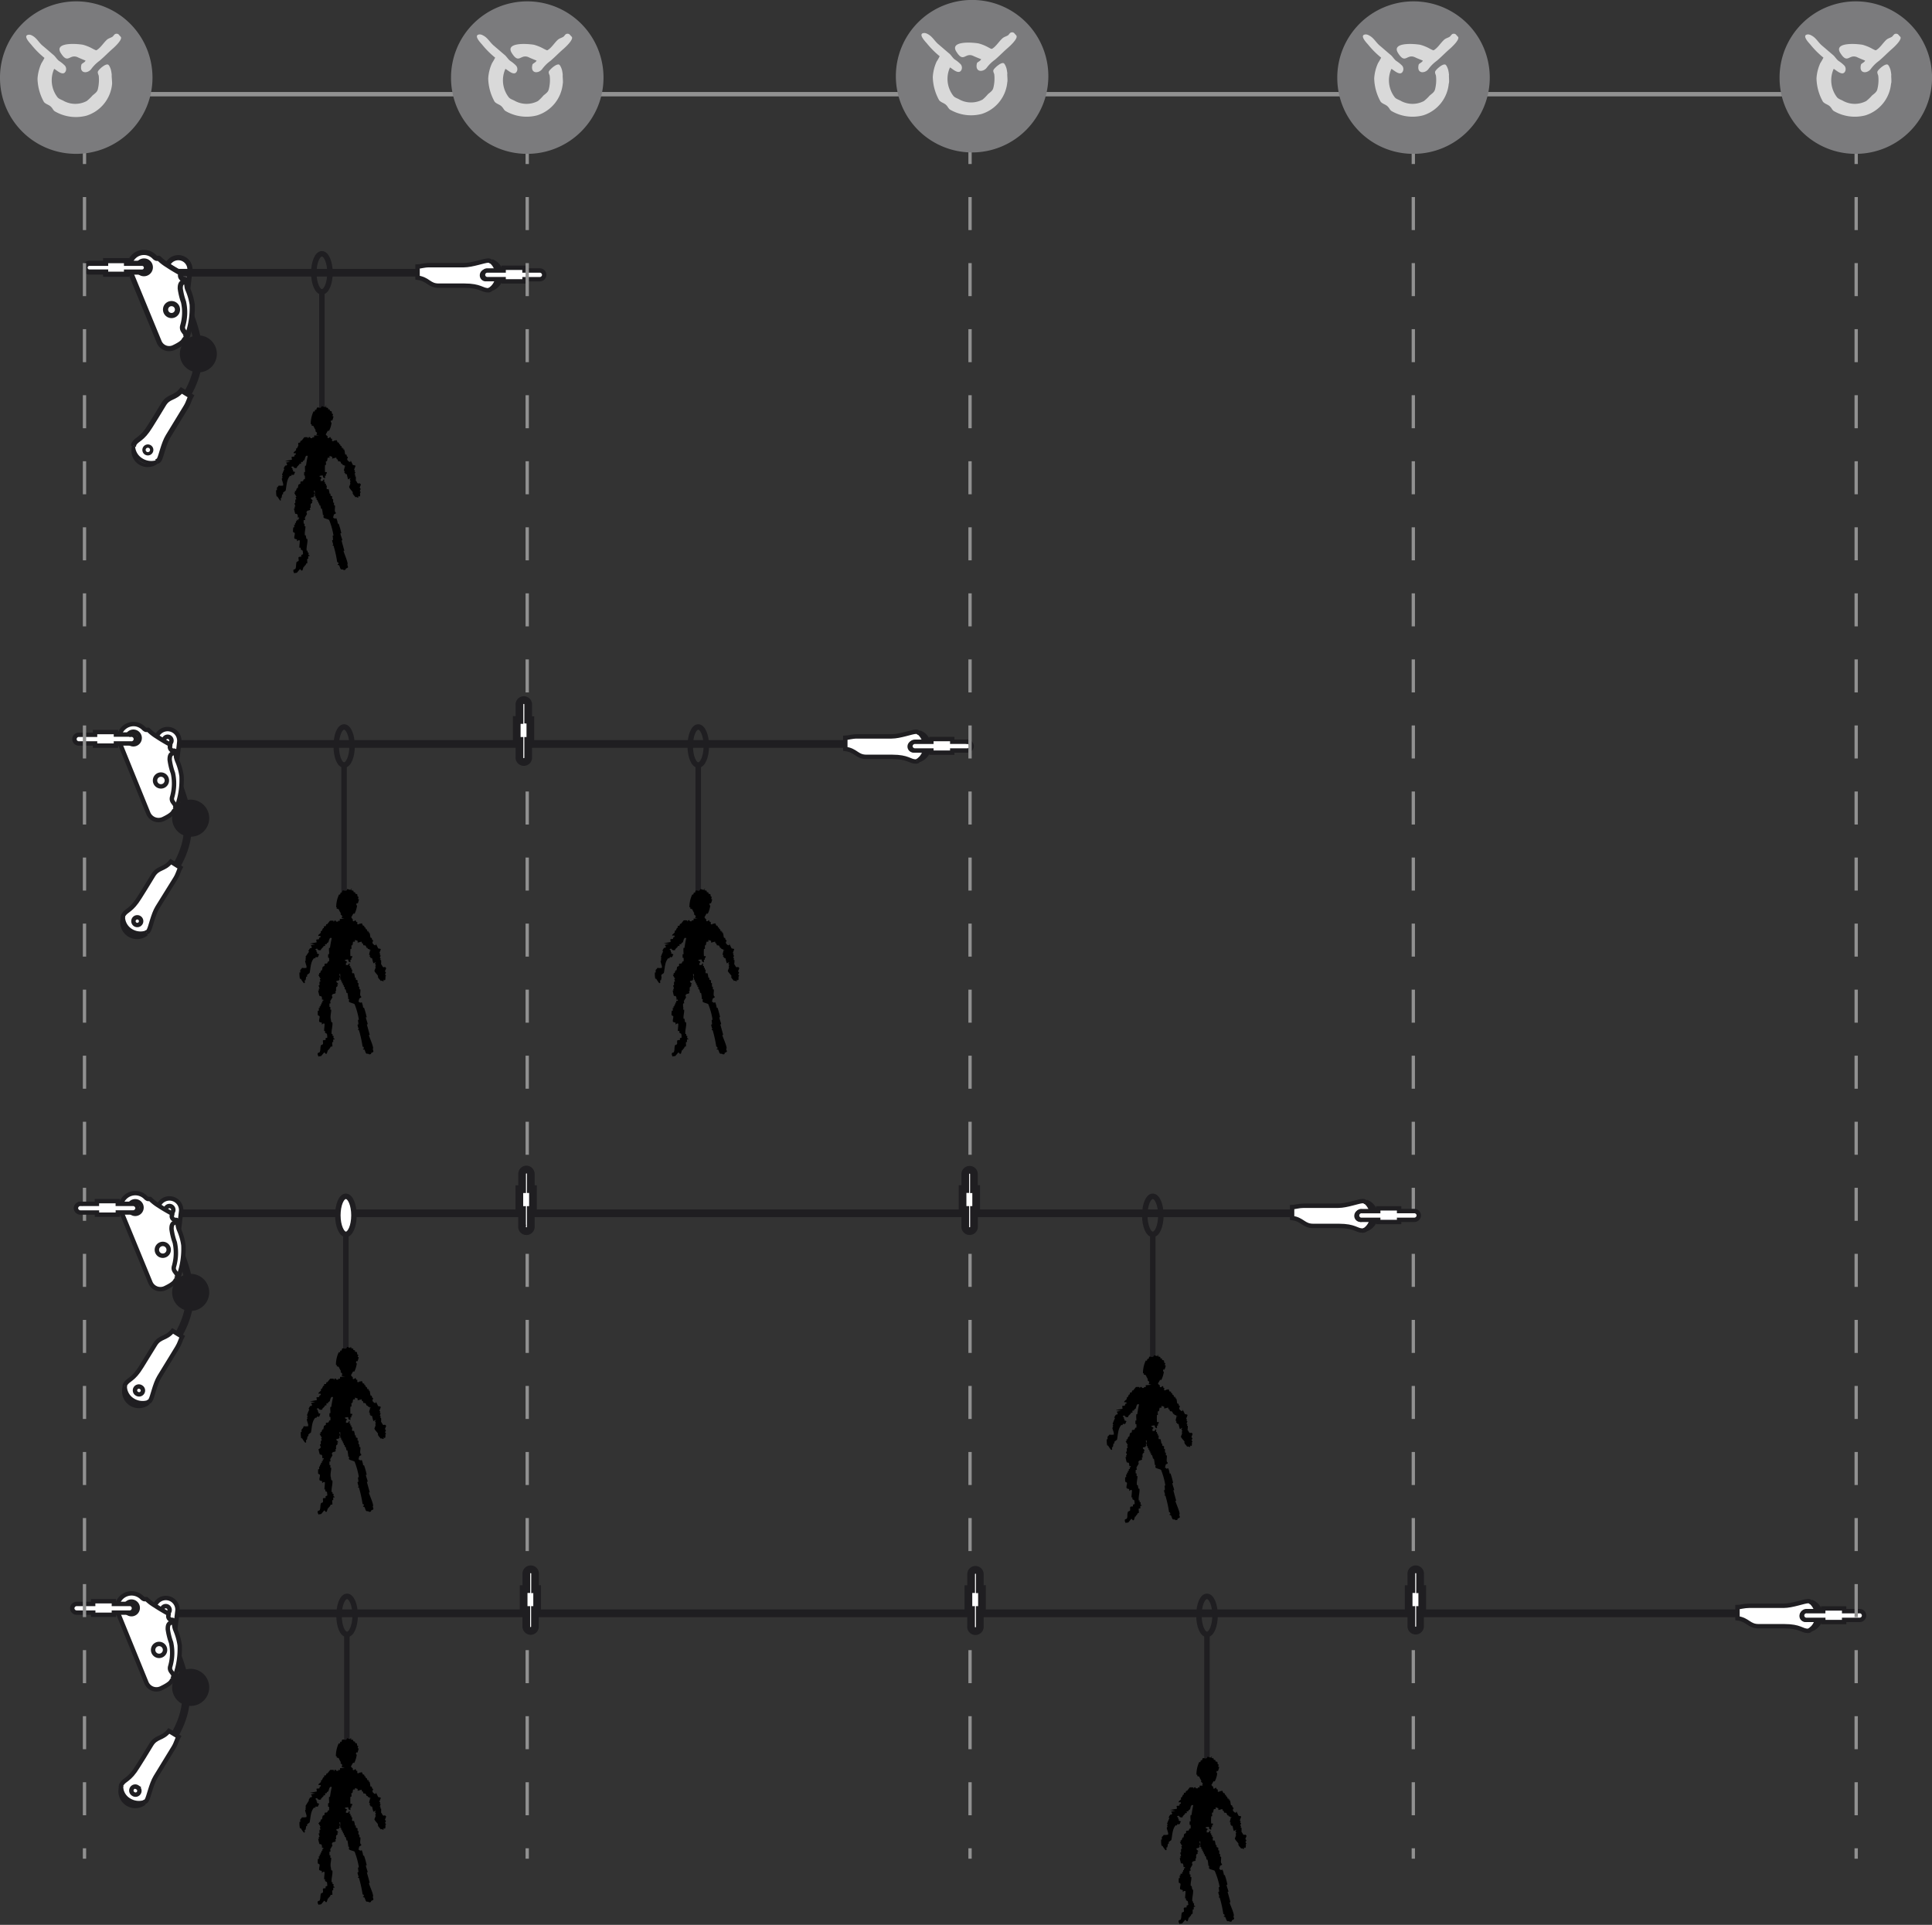<svg xmlns="http://www.w3.org/2000/svg" viewBox="0 0 356.27 354.96"><rect x="0" y="0" width="356.27" height="354.96" fill="#333333" stroke="none"/><defs><style>.cls-1,.cls-11,.cls-12,.cls-2,.cls-4,.cls-7{fill:none;}.cls-1,.cls-12{stroke:#919191;}.cls-1{stroke-width:0.81px;}.cls-10,.cls-11,.cls-13,.cls-2,.cls-3,.cls-4,.cls-5,.cls-6,.cls-7,.cls-8,.cls-9{stroke:#1f1e21;}.cls-2,.cls-5,.cls-8{stroke-linejoin:round;}.cls-13,.cls-2{stroke-width:1.42px;}.cls-10,.cls-13,.cls-3,.cls-5,.cls-6,.cls-8,.cls-9{fill:#fff;}.cls-3,.cls-4,.cls-5{stroke-width:0.81px;}.cls-6,.cls-7{stroke-width:1.01px;}.cls-8,.cls-9{stroke-width:0.95px;}.cls-10,.cls-11,.cls-12{stroke-width:0.61px;}.cls-12{stroke-dasharray:6.09 6.09;}.cls-14{fill:#1f1e21;}.cls-15{fill:#b0b1b3;}.cls-16{fill:#ececed;}.cls-17{fill:#7b7b7d;}.cls-18{fill:#d9d9d9;}</style></defs><title>Fichier 4</title><g id="Calque_2" data-name="Calque 2"><g id="contenu"><line class="cls-1" x1="15.58" y1="17.37" x2="97.63" y2="17.37"/><line class="cls-1" x1="260.55" y1="17.37" x2="342.59" y2="17.37"/><line class="cls-1" x1="178.81" y1="17.37" x2="260.85" y2="17.37"/><line class="cls-1" x1="97.16" y1="17.37" x2="179.2" y2="17.37"/><line class="cls-2" x1="165.4" y1="137.19" x2="28.56" y2="137.19"/><path class="cls-2" d="M29.86,138c6,11.9,6.65,16.88.3,25.26"/><path class="cls-3" d="M169.48,135.16c-.33-.14-.2-.22-.58-.22-.73,0-2.9.86-4.51.86h-6.34c-1,0-1.67.26-2.17.26v2.05c2,.26,2.11,1.46,3.89,1.46h4.73c3,0,3.23.86,4.4.86.32,0,.16-.06.45-.16"/><path class="cls-3" d="M169.13,140.37a3.07,3.07,0,0,0,1.5-2.68,3.41,3.41,0,0,0-1.21-2.62"/><path class="cls-4" d="M169.41,140.18a2.69,2.69,0,0,0,.14-5.1"/><path class="cls-4" d="M167.75,137.67a.71.71,0,0,0,1.42,0,.71.71,0,1,0-1.42,0Z"/><path class="cls-3" d="M26.92,172c.29-.21.29-.06.49-.39.38-.62.78-2.91,1.62-4.28L32.34,162c.5-.81.65-1.56.91-2L31.5,158.9c-1.24,1.52-2.35,1-3.28,2.56s-1.92,3.12-2.47,4c-1.57,2.55-2.42,2.31-3,3.3-.17.28,0,.17-.1.48"/><path class="cls-3" d="M22.65,169a3.08,3.08,0,0,0,1.51,2.68A3.4,3.4,0,0,0,27,172"/><path class="cls-4" d="M22.67,169.36A2.7,2.7,0,0,0,27,172.15"/><path class="cls-4" d="M25.68,169.26a.71.71,0,1,0,.23,1A.71.71,0,0,0,25.68,169.26Z"/><path class="cls-3" d="M178.36,136.78H175.6v-.49h-3.85v.5h-3a.85.85,0,0,0-.87.81.84.84,0,0,0,.87.8h3v.4h3.85v-.4h2.77a.8.8,0,1,0,0-1.6Z"/><path class="cls-5" d="M31.35,137.56c-.34,1.06.62.91.75.89s.17.05.19.25a7.57,7.57,0,0,0,.37,1.54l.39-3.36h0a2.16,2.16,0,0,0-4.15-1.07c1.15.77,2.45,1.47,2.45,1.47S31.41,137.4,31.35,137.56Z"/><path class="cls-5" d="M30.21,136.47a.71.71,0,1,0,.81-.6A.71.71,0,0,0,30.21,136.47Z"/><path class="cls-5" d="M30.17,151c1.57-.76,1.73-1.17,1.85-1.38s.63-.51.65-1a14.42,14.42,0,0,0,.81-5.49,10.92,10.92,0,0,0-.82-2.88,7.57,7.57,0,0,1-.37-1.54c0-.2-.12-.27-.19-.25a.72.72,0,0,1-.75-.89c0-.17.12-.21,0-.28s-1.3-.7-2.45-1.47a8.48,8.48,0,0,1-1.57-1.24c-.37,0-.38.1-.76-.19h0a2.76,2.76,0,0,0-1.6-.85,2.7,2.7,0,0,0-3,2.28,2.66,2.66,0,0,0,.33,1.72L27.36,150A2.05,2.05,0,0,0,30.17,151Z"/><path class="cls-5" d="M32.12,149.22a.6.6,0,0,0,.15-.77c-.21-.45-.77-.73-.51-1.52a9,9,0,0,0,.13-4.35,12,12,0,0,1-.6-2.47c0-.54.06-1.07.63-1.2.13,0,.12-.27.1-.35"/><path class="cls-5" d="M28.6,143.78a1.09,1.09,0,1,0,1.24-.93A1.09,1.09,0,0,0,28.6,143.78Z"/><path class="cls-5" d="M23.44,136a1.16,1.16,0,0,0,2.29.34,1.16,1.16,0,1,0-2.29-.34Z"/><path class="cls-3" d="M24.14,135.46H21.38V135H17.53v.5h-3a.8.8,0,1,0,0,1.6h3v.4h3.85v-.4h2.77a.81.81,0,1,0,0-1.61Z"/><line class="cls-6" x1="63.45" y1="140.91" x2="63.45" y2="166.81"/><path class="cls-7" d="M63.45,141.08c.82,0,1.48-1.57,1.48-3.51s-.66-3.51-1.48-3.51S62,135.63,62,137.57,62.62,141.08,63.45,141.08Z"/><line class="cls-6" x1="128.76" y1="140.91" x2="128.76" y2="166.81"/><path class="cls-7" d="M128.76,141.08c.82,0,1.49-1.57,1.49-3.51s-.67-3.51-1.49-3.51-1.48,1.57-1.48,3.51S127.94,141.08,128.76,141.08Z"/><line class="cls-2" x1="329.88" y1="297.51" x2="28.21" y2="297.51"/><path class="cls-2" d="M29.51,298.29c6.05,11.9,6.66,16.88.3,25.26"/><path class="cls-3" d="M334,295.48c-.33-.14-.2-.22-.58-.22-.73,0-2.9.86-4.51.86h-6.34c-.94,0-1.67.25-2.17.25v2.06c1.95.26,2.11,1.46,3.89,1.46H329c3,0,3.24.86,4.4.86.33,0,.16-.06.45-.16"/><path class="cls-3" d="M333.6,300.69a3,3,0,0,0,1.5-2.68,3.4,3.4,0,0,0-1.2-2.62"/><path class="cls-4" d="M333.89,300.5a2.7,2.7,0,0,0,.13-5.1"/><path class="cls-4" d="M332.23,298a.7.7,0,0,0,.7.7.71.71,0,1,0-.7-.7Z"/><path class="cls-3" d="M26.57,332.36c.29-.21.29-.06.49-.39.38-.62.79-2.91,1.63-4.29L32,322.27c.49-.8.64-1.55.91-2l-1.76-1.07c-1.24,1.52-2.35,1-3.28,2.56s-1.91,3.12-2.47,4c-1.56,2.56-2.41,2.32-3,3.31-.17.28,0,.17-.1.48"/><path class="cls-3" d="M22.31,329.34A3,3,0,0,0,23.82,332a3.41,3.41,0,0,0,2.85.34"/><path class="cls-4" d="M22.32,329.68a2.7,2.7,0,0,0,4.29,2.78"/><path class="cls-4" d="M25.33,329.58a.7.7,0,0,0-1,.23.72.72,0,0,0,.24,1,.71.71,0,1,0,.73-1.21Z"/><path class="cls-5" d="M31,297.87c-.35,1.06.61.92.74.89s.17.06.2.26a6.35,6.35,0,0,0,.37,1.53l.39-3.35h0a2.15,2.15,0,0,0-4.15-1.07c1.16.77,2.45,1.47,2.45,1.47S31.06,297.72,31,297.87Z"/><path class="cls-5" d="M29.87,296.79a.71.71,0,1,0,.8-.6A.71.71,0,0,0,29.87,296.79Z"/><path class="cls-5" d="M29.82,311.28c1.58-.76,1.74-1.17,1.86-1.38s.63-.51.65-1a14.9,14.9,0,0,0,.81-5.49,11.4,11.4,0,0,0-.82-2.89A6.35,6.35,0,0,1,32,299c0-.2-.13-.27-.2-.26a.7.7,0,0,1-.74-.89c0-.16.11-.2,0-.27s-1.29-.7-2.45-1.47A8.48,8.48,0,0,1,27,294.89c-.37,0-.38.09-.75-.19h0a2.77,2.77,0,0,0-1.59-.84,2.69,2.69,0,0,0-2.73,4L27,310.3A2,2,0,0,0,29.82,311.28Z"/><path class="cls-5" d="M31.78,309.54c.11-.17.35-.33.14-.77s-.76-.73-.51-1.52a9,9,0,0,0,.14-4.35,12.11,12.11,0,0,1-.61-2.47c0-.54.06-1.07.64-1.2.12,0,.12-.27.09-.35"/><path class="cls-5" d="M28.25,304.09a1.1,1.1,0,1,0,1.24-.92A1.1,1.1,0,0,0,28.25,304.09Z"/><path class="cls-5" d="M23.09,296.36a1.16,1.16,0,1,0,1.31-1A1.15,1.15,0,0,0,23.09,296.36Z"/><path class="cls-3" d="M23.8,295.78H21v-.5H17.18v.5h-3a.84.84,0,0,0-.86.8.83.83,0,0,0,.87.8h3v.4H21v-.4H23.8a.81.81,0,1,0,0-1.61Z"/><line class="cls-6" x1="63.96" y1="301.23" x2="63.96" y2="327.12"/><path class="cls-7" d="M64,301.4c.82,0,1.49-1.57,1.49-3.51s-.67-3.51-1.49-3.51-1.48,1.57-1.48,3.51S63.14,301.4,64,301.4Z"/><line class="cls-6" x1="222.57" y1="301.23" x2="222.57" y2="327.12"/><path class="cls-7" d="M222.57,301.4c.83,0,1.49-1.57,1.49-3.51s-.66-3.51-1.49-3.51-1.48,1.57-1.48,3.51S221.76,301.4,222.57,301.4Z"/><path class="cls-3" d="M336.22,298.72v.4h3.85v-.4h2.77a.81.81,0,1,0,0-1.61h-2.77v-.5l-3.86,0v.5h-3a.81.81,0,1,0,0,1.61Z"/><path class="cls-8" d="M33.31,50.66c-.35,1.06.61.91.74.89s.17.05.19.26a8.38,8.38,0,0,0,.37,1.53L35,50h0a2.15,2.15,0,0,0-4.14-1.08c1.15.77,2.44,1.47,2.44,1.47S33.36,50.5,33.31,50.66Z"/><line class="cls-2" x1="86.53" y1="50.29" x2="30.52" y2="50.29"/><path class="cls-2" d="M31.81,51.07c6.05,11.9,6.66,16.88.3,25.26"/><path class="cls-3" d="M90.6,48.26c-.33-.14-.2-.21-.58-.21-.73,0-2.9.85-4.51.85H79.17c-1,0-1.67.26-2.17.26v2.05c2,.27,2.11,1.47,3.89,1.47h4.73c3,0,3.24.85,4.4.85.33,0,.16-.06.46-.16"/><path class="cls-3" d="M90.25,53.48a3.08,3.08,0,0,0,1.5-2.69,3.4,3.4,0,0,0-1.2-2.62"/><path class="cls-4" d="M90.54,53.28a2.7,2.7,0,0,0,.13-5.1"/><path class="cls-4" d="M88.88,50.77a.7.7,0,0,0,.7.71.71.71,0,1,0,0-1.42A.7.7,0,0,0,88.88,50.77Z"/><path class="cls-9" d="M28.87,85.14c.29-.2.29-.06.49-.38.38-.63.79-2.92,1.63-4.29l3.3-5.41c.5-.81.65-1.56.91-2L33.45,72c-1.24,1.52-2.35,1-3.28,2.56s-1.91,3.12-2.46,4c-1.57,2.56-2.42,2.31-3,3.3-.17.29,0,.18-.1.48"/><path class="cls-10" d="M24.61,82.12a3.06,3.06,0,0,0,1.5,2.68,3.37,3.37,0,0,0,2.86.34"/><path class="cls-11" d="M24.63,82.46a2.69,2.69,0,0,0,4.27,2.79"/><path class="cls-11" d="M27.63,82.36a.71.71,0,1,0,.23,1A.71.71,0,0,0,27.63,82.36Z"/><path class="cls-3" d="M99.48,49.88H96.72v-.5H92.87v.5h-3a.8.8,0,1,0,0,1.6h3v.41l3.86,0v-.4h2.77a.83.83,0,0,0,.86-.8A.84.84,0,0,0,99.48,49.88Z"/><path class="cls-8" d="M32.12,64.06c1.57-.75,1.74-1.17,1.86-1.38s.63-.51.65-1a15,15,0,0,0,.81-5.5,10.9,10.9,0,0,0-.83-2.88,8.38,8.38,0,0,1-.37-1.53c0-.21-.12-.28-.19-.26a.71.71,0,0,1-.74-.89c0-.17.12-.21,0-.28s-1.29-.7-2.44-1.47a8.26,8.26,0,0,1-1.58-1.24c-.37,0-.38.1-.75-.19h0a2.69,2.69,0,0,0-4.32,3.16l5.12,12.43A2,2,0,0,0,32.12,64.06Z"/><path class="cls-8" d="M34.08,62.32a.61.61,0,0,0,.14-.77c-.21-.45-.76-.73-.51-1.52a8.73,8.73,0,0,0,.13-4.35,12.55,12.55,0,0,1-.6-2.47c0-.54.06-1.07.64-1.2.12,0,.11-.27.09-.35"/><path class="cls-8" d="M30.55,56.88A1.1,1.1,0,1,0,31.79,56,1.09,1.09,0,0,0,30.55,56.88Z"/><path class="cls-8" d="M25.39,49.14a1.16,1.16,0,0,0,1,1.32,1.18,1.18,0,0,0,1.32-1,1.16,1.16,0,0,0-2.3-.34Z"/><path class="cls-9" d="M26.1,48.56H23.33v-.5H19.48v.5h-3a.8.8,0,1,0,0,1.6h3v.41h3.85v-.4H26.1a.81.81,0,1,0,0-1.61Z"/><line class="cls-6" x1="59.36" y1="53.65" x2="59.36" y2="79.55"/><path class="cls-7" d="M59.36,53.82c.82,0,1.49-1.57,1.49-3.51s-.67-3.51-1.49-3.51-1.49,1.57-1.49,3.51S58.54,53.82,59.36,53.82Z"/><line class="cls-12" x1="15.58" y1="11.98" x2="15.58" y2="342.76"/><line class="cls-12" x1="260.62" y1="11.98" x2="260.62" y2="342.76"/><line class="cls-12" x1="178.88" y1="11.98" x2="178.88" y2="342.76"/><line class="cls-12" x1="97.22" y1="11.98" x2="97.22" y2="342.76"/><line class="cls-12" x1="342.29" y1="11.98" x2="342.29" y2="342.76"/><line class="cls-2" x1="247.79" y1="223.74" x2="28.9" y2="223.74"/><path class="cls-2" d="M30.2,224.52c6.05,11.9,6.65,16.88.3,25.26"/><path class="cls-3" d="M251.87,221.71c-.33-.14-.21-.22-.59-.22-.73,0-2.89.86-4.5.86h-6.34c-.95,0-1.67.26-2.17.26v2c1.94.26,2.11,1.46,3.89,1.46h4.72c3,0,3.24.86,4.4.86.33,0,.17-.06.46-.17"/><path class="cls-3" d="M251.52,226.92a3.07,3.07,0,0,0,1.5-2.69,3.4,3.4,0,0,0-1.21-2.61"/><path class="cls-4" d="M251.8,226.73a2.69,2.69,0,0,0,.14-5.1"/><path class="cls-4" d="M250.14,224.22a.71.71,0,1,0,.71-.71A.7.7,0,0,0,250.14,224.22Z"/><path class="cls-3" d="M27.26,258.59c.29-.21.29-.06.49-.39.38-.62.78-2.91,1.62-4.29l3.31-5.41c.49-.8.65-1.55.91-2l-1.75-1.07c-1.24,1.52-2.36,1-3.28,2.55l-2.47,4c-1.56,2.56-2.41,2.32-3,3.31-.17.28,0,.17-.1.47"/><path class="cls-3" d="M23,255.57a3.08,3.08,0,0,0,1.51,2.68,3.44,3.44,0,0,0,2.86.34"/><path class="cls-4" d="M23,255.91a2.69,2.69,0,0,0,4.28,2.78"/><path class="cls-4" d="M26,255.81a.71.71,0,1,0-.74,1.21.71.71,0,0,0,1-.24A.7.7,0,0,0,26,255.81Z"/><path class="cls-3" d="M260.75,223.33H258v-.5h-3.85v.51h-3a.81.81,0,1,0,0,1.61h3v.4H258v-.4h2.76a.84.84,0,0,0,.87-.81A.83.83,0,0,0,260.75,223.33Z"/><path class="cls-5" d="M31.7,224.1c-.35,1.07.6.92.74.89s.16.06.19.26a7.74,7.74,0,0,0,.37,1.54l.39-3.36h0a2.16,2.16,0,0,0-4.15-1.07c1.16.77,2.45,1.46,2.45,1.46S31.75,224,31.7,224.1Z"/><path class="cls-5" d="M30.55,223a.73.73,0,0,0,.6.81.71.71,0,1,0-.6-.81Z"/><path class="cls-5" d="M30.5,237.51c1.58-.76,1.74-1.17,1.86-1.38s.63-.51.66-1a14.74,14.74,0,0,0,.8-5.5,10.47,10.47,0,0,0-.82-2.87,7.74,7.74,0,0,1-.37-1.54c0-.2-.12-.27-.19-.26a.7.7,0,0,1-.74-.89c0-.16.11-.2,0-.28s-1.29-.69-2.45-1.46a8.48,8.48,0,0,1-1.57-1.24c-.37,0-.39.09-.75-.19h0a2.69,2.69,0,0,0-4.32,3.15l5.12,12.44A2,2,0,0,0,30.5,237.51Z"/><path class="cls-5" d="M32.47,235.77c.11-.17.35-.33.14-.77s-.76-.73-.51-1.52a9,9,0,0,0,.13-4.36,11.8,11.8,0,0,1-.6-2.46c0-.55.05-1.07.63-1.2.13,0,.12-.27.1-.35"/><path class="cls-5" d="M28.94,230.32a1.09,1.09,0,1,0,1.24-.92A1.1,1.1,0,0,0,28.94,230.32Z"/><path class="cls-5" d="M23.78,222.59a1.16,1.16,0,0,0,2.29.34,1.16,1.16,0,1,0-2.29-.34Z"/><path class="cls-3" d="M24.48,222H21.72v-.5H17.87v.5h-3a.84.84,0,0,0-.87.8.85.85,0,0,0,.88.8h3v.4h3.85v-.41h2.77a.83.83,0,0,0,.86-.8A.84.84,0,0,0,24.48,222Z"/><line class="cls-6" x1="63.78" y1="227.46" x2="63.78" y2="253.36"/><path class="cls-6" d="M63.78,227.63c.82,0,1.49-1.58,1.49-3.51s-.67-3.51-1.49-3.51-1.48,1.57-1.48,3.51S63,227.63,63.78,227.63Z"/><line class="cls-6" x1="212.58" y1="227.46" x2="212.58" y2="253.36"/><path class="cls-7" d="M212.58,227.63c.83,0,1.49-1.58,1.49-3.51s-.66-3.51-1.49-3.51-1.48,1.57-1.48,3.51S211.76,227.63,212.58,227.63Z"/><path class="cls-13" d="M97.4,132.74V130a.81.81,0,1,0-1.61,0v2.77h-.5v3.85h.5v3a.81.81,0,1,0,1.61,0v-3h.4v-3.85Z"/><path class="cls-13" d="M98.67,293.06v-2.77a.81.81,0,1,0-1.61,0v2.76h-.5l0,3.85h.49v3a.84.84,0,0,0,.81.87.82.82,0,0,0,.79-.87v-3h.4v-3.85Z"/><path class="cls-13" d="M180.68,293.06v-2.77a.8.8,0,1,0-1.6,0v2.76h-.5l0,3.85h.49v3a.81.81,0,1,0,1.61,0v-3h.4v-3.85Z"/><path class="cls-13" d="M261.87,293.06v-2.77a.81.81,0,1,0-1.61,0v2.76h-.5v3.85h.5v3a.8.8,0,1,0,1.6,0v-3h.41l0-3.85Z"/><path class="cls-13" d="M97.88,219.29v-2.77a.84.84,0,0,0-.8-.86.83.83,0,0,0-.8.87v2.76h-.51v3.85h.5v3a.81.81,0,1,0,1.61,0v-3h.4v-3.85Z"/><path class="cls-13" d="M179.6,219.29v-2.77a.8.8,0,1,0-1.6,0v2.76h-.5v3.85H178v3a.81.81,0,1,0,1.61,0v-3h.4v-3.85Z"/><path class="cls-14" d="M14.06,26.86A11.4,11.4,0,1,0,2.65,15.46,11.4,11.4,0,0,0,14.06,26.86Z"/><path class="cls-14" d="M14.21,26.69a11.41,11.41,0,1,0-11.4-11.4A11.4,11.4,0,0,0,14.21,26.69Z"/><path class="cls-15" d="M13.24,25.72A11.41,11.41,0,1,0,1.83,14.32,11.4,11.4,0,0,0,13.24,25.72Z"/><path class="cls-16" d="M19.21,7.75a.44.44,0,0,1,.46.22c.07.09.25.22.27.33.1.46-1,1.47-1.25,1.7-.68.58-1.3,1.24-2,1.8A5.88,5.88,0,0,0,15.51,13c-.51.76-1.85.8-1.5-.6.05-.19.49-.31.63-.6-.33-.16-.75-.3-1.09-.47-1.34-.65-1.49,1.13-2.63-.68C9.94,9.07,13,9.2,14.23,9.4a6.29,6.29,0,0,1,1.53.62c.12.06.35.23.49.19v0c.66-.33,1.1-1.12,1.65-1.59.22-.19.56-.24.79-.43S19,7.8,19.21,7.75Z"/><path class="cls-16" d="M6.14,7.89A1.14,1.14,0,0,1,6.66,8c.67.34,1,1.06,1.58,1.53S9.38,10.55,10,11c.27.22.47.55.74.76a5,5,0,0,1,.9.74.74.74,0,0,1,.14.74c-.35,1-1.39-.11-1.75-.28a4.16,4.16,0,0,0,.49,4.24c.23.29.64.38,1,.58a3.69,3.69,0,0,0,3.42,0,6.37,6.37,0,0,0,.85-.79c.3-.28.68-.49.79-1a5.6,5.6,0,0,0,.14-2c0-.19-.21-.47-.11-.69s1-1.13,1.47-1c.21.05.41.61.47.82a4.77,4.77,0,0,1,.11.68s0,.13,0,.11.08,1.06.05,1.29A5.48,5.48,0,0,1,14.78,20,6.22,6.22,0,0,1,10,19.35c-.25-.17-.38-.51-.6-.71s-.76-.36-1-.68a7.5,7.5,0,0,1-1-3.48A6.48,6.48,0,0,1,8,12.18a6.49,6.49,0,0,0,.47-.82A11.87,11.87,0,0,1,6.55,9.42C6.38,9.23,5.15,8,6.14,7.89Z"/><path class="cls-14" d="M97.35,26.86A11.4,11.4,0,1,0,86,15.46,11.39,11.39,0,0,0,97.35,26.86Z"/><path class="cls-14" d="M97.51,26.69A11.41,11.41,0,1,0,86.1,15.29,11.4,11.4,0,0,0,97.51,26.69Z"/><path class="cls-15" d="M96.54,25.72a11.41,11.41,0,1,0-11.41-11.4A11.4,11.4,0,0,0,96.54,25.72Z"/><path class="cls-16" d="M102.5,7.75A.46.46,0,0,1,103,8c.07.09.25.22.27.33.1.46-1,1.47-1.26,1.7-.67.58-1.29,1.24-2,1.8A5.83,5.83,0,0,0,98.81,13c-.52.76-1.85.8-1.5-.6,0-.19.49-.31.63-.6-.34-.16-.76-.3-1.1-.47-1.34-.65-1.49,1.13-2.62-.68-1-1.56,2.09-1.43,3.31-1.23a6.29,6.29,0,0,1,1.53.62c.12.06.34.23.49.19v0c.66-.33,1.09-1.12,1.64-1.59.22-.19.57-.24.79-.43S102.26,7.8,102.5,7.75Z"/><path class="cls-16" d="M89.43,7.89A1.1,1.1,0,0,1,90,8c.68.34,1,1.06,1.59,1.53L93.26,11c.27.22.46.55.74.76a5,5,0,0,1,.9.74.79.79,0,0,1,.14.74c-.36,1-1.4-.11-1.75-.28a4.13,4.13,0,0,0,.49,4.24c.22.29.63.38,1,.58a3.69,3.69,0,0,0,3.42,0A5.73,5.73,0,0,0,99,17c.3-.28.68-.49.79-1a5.37,5.37,0,0,0,.14-2c0-.19-.2-.47-.11-.69s1-1.13,1.48-1c.21.05.41.61.46.82a4.89,4.89,0,0,1,.12.68s0,.13,0,.11.07,1.06.05,1.29A5.47,5.47,0,0,1,98.07,20a6.22,6.22,0,0,1-4.76-.65c-.25-.17-.37-.51-.59-.71s-.77-.36-1-.68a7.5,7.5,0,0,1-1-3.48,6.7,6.7,0,0,1,.58-2.3c.13-.28.35-.5.47-.82a12.34,12.34,0,0,1-2-1.94C89.68,9.23,88.45,8,89.43,7.89Z"/><path class="cls-14" d="M179.57,26.86a11.4,11.4,0,1,0-11.4-11.4A11.39,11.39,0,0,0,179.57,26.86Z"/><path class="cls-14" d="M179.73,26.69a11.41,11.41,0,1,0-11.41-11.4A11.4,11.4,0,0,0,179.73,26.69Z"/><path class="cls-15" d="M178.76,25.72a11.41,11.41,0,1,0-11.41-11.4A11.4,11.4,0,0,0,178.76,25.72Z"/><path class="cls-16" d="M184.72,7.75a.43.43,0,0,1,.46.22c.08.09.26.22.28.33.1.46-1,1.47-1.26,1.7-.67.58-1.29,1.24-2,1.8A5.83,5.83,0,0,0,181,13c-.52.76-1.85.8-1.5-.6,0-.19.49-.31.63-.6-.34-.16-.76-.3-1.1-.47-1.33-.65-1.49,1.13-2.62-.68-1-1.56,2.09-1.43,3.31-1.23a6.06,6.06,0,0,1,1.52.62c.13.06.35.23.5.19v0c.65-.33,1.09-1.12,1.64-1.59.23-.19.57-.24.79-.43S184.48,7.8,184.72,7.75Z"/><path class="cls-16" d="M171.65,7.89a1.1,1.1,0,0,1,.52.14c.68.34,1,1.06,1.59,1.53L175.48,11c.27.22.46.55.74.76a5,5,0,0,1,.9.74.79.79,0,0,1,.14.74c-.36,1-1.4-.11-1.75-.28a4.13,4.13,0,0,0,.49,4.24c.22.29.63.38,1,.58a3.69,3.69,0,0,0,3.42,0,6.28,6.28,0,0,0,.84-.79c.3-.28.68-.49.8-1a5.85,5.85,0,0,0,.13-2c0-.19-.21-.47-.11-.69s1-1.13,1.48-1c.2.05.41.61.46.82a3.68,3.68,0,0,1,.11.68.42.42,0,0,1,0,.11s.08,1.06.05,1.29A5.49,5.49,0,0,1,180.29,20a6.22,6.22,0,0,1-4.76-.65c-.24-.17-.38-.51-.6-.71s-.76-.36-1-.68a7.5,7.5,0,0,1-1-3.48,6.7,6.7,0,0,1,.58-2.3,8,8,0,0,0,.46-.82,12.71,12.71,0,0,1-1.94-1.94C171.9,9.23,170.67,8,171.65,7.89Z"/><path class="cls-14" d="M261.79,26.86a11.4,11.4,0,1,0-11.4-11.4A11.39,11.39,0,0,0,261.79,26.86Z"/><path class="cls-14" d="M262,26.69a11.41,11.41,0,1,0-11.41-11.4A11.39,11.39,0,0,0,262,26.69Z"/><path class="cls-15" d="M261,25.72a11.41,11.41,0,1,0-11.4-11.4A11.4,11.4,0,0,0,261,25.72Z"/><path class="cls-16" d="M266.94,7.75a.47.47,0,0,1,.47.22c.06.09.24.22.27.33.1.46-1,1.47-1.26,1.7-.67.58-1.29,1.24-2,1.8a5.83,5.83,0,0,0-1.2,1.18c-.52.76-1.85.8-1.51-.6.05-.19.5-.31.63-.6-.33-.16-.75-.3-1.09-.47-1.33-.65-1.49,1.13-2.62-.68-1-1.56,2.08-1.43,3.31-1.23a6.22,6.22,0,0,1,1.52.62c.12.06.35.23.5.19v0c.65-.33,1.09-1.12,1.64-1.59.22-.19.57-.24.79-.43S266.7,7.8,266.94,7.75Z"/><path class="cls-16" d="M253.87,7.89a1.1,1.1,0,0,1,.52.14c.68.34,1,1.06,1.59,1.53L257.7,11c.26.22.46.55.74.76a5,5,0,0,1,.9.74.79.79,0,0,1,.14.74c-.36,1-1.4-.11-1.75-.28a4.11,4.11,0,0,0,.49,4.24c.22.29.63.38,1,.58a3.67,3.67,0,0,0,3.41,0,5.81,5.81,0,0,0,.85-.79c.3-.28.68-.49.79-1a5.6,5.6,0,0,0,.14-2c0-.19-.21-.47-.11-.69s1-1.13,1.48-1c.2.05.41.61.46.82a3.68,3.68,0,0,1,.11.68s0,.13,0,.11.08,1.06.06,1.29A5.49,5.49,0,0,1,262.51,20a6.22,6.22,0,0,1-4.76-.65c-.24-.17-.38-.51-.6-.71s-.76-.36-1-.68a7.5,7.5,0,0,1-1-3.48,6.7,6.7,0,0,1,.58-2.3,8,8,0,0,0,.46-.82,12.27,12.27,0,0,1-1.94-1.94C254.12,9.23,252.89,8,253.87,7.89Z"/><path class="cls-14" d="M341.49,26.86a11.4,11.4,0,1,0-11.4-11.4A11.4,11.4,0,0,0,341.49,26.86Z"/><path class="cls-14" d="M341.65,26.69a11.41,11.41,0,1,0-11.41-11.4A11.39,11.39,0,0,0,341.65,26.69Z"/><path class="cls-15" d="M340.68,25.72a11.41,11.41,0,1,0-11.41-11.4A11.39,11.39,0,0,0,340.68,25.72Z"/><path class="cls-16" d="M346.64,7.75a.46.46,0,0,1,.47.22c.07.09.25.22.28.33.09.46-1,1.47-1.26,1.7-.68.58-1.3,1.24-2,1.8A5.38,5.38,0,0,0,343,13c-.52.76-1.86.8-1.51-.6.05-.19.49-.31.63-.6-.33-.16-.76-.3-1.09-.47-1.34-.65-1.49,1.13-2.63-.68-1-1.56,2.09-1.43,3.31-1.23a6.29,6.29,0,0,1,1.53.62c.12.06.35.23.49.19v0c.66-.33,1.09-1.12,1.64-1.59.23-.19.57-.24.8-.43S346.41,7.8,346.64,7.75Z"/><path class="cls-16" d="M333.57,7.89a1.1,1.1,0,0,1,.52.14c.68.34,1,1.06,1.59,1.53s1.14,1,1.72,1.48c.27.22.47.55.74.76a5.07,5.07,0,0,1,.91.74.82.82,0,0,1,.13.74c-.35,1-1.4-.11-1.75-.28a4.14,4.14,0,0,0,.5,4.24c.22.29.63.38.95.58a3.69,3.69,0,0,0,3.42,0,6.37,6.37,0,0,0,.85-.79c.3-.28.68-.49.79-1a5.84,5.84,0,0,0,.14-2c0-.19-.21-.47-.11-.69s1-1.13,1.47-1c.21.05.41.61.47.82a4.77,4.77,0,0,1,.11.68s0,.13,0,.11.08,1.06.06,1.29A5.49,5.49,0,0,1,342.22,20a6.21,6.21,0,0,1-4.76-.65c-.25-.17-.38-.51-.61-.71s-.75-.36-1-.68a7.62,7.62,0,0,1-.95-3.48,6.7,6.7,0,0,1,.57-2.3,6.49,6.49,0,0,0,.47-.82A11.87,11.87,0,0,1,334,9.42C333.82,9.23,332.59,8,333.57,7.89Z"/><path class="cls-14" d="M33.17,65.26a3.41,3.41,0,1,1,3.41,3.41A3.41,3.41,0,0,1,33.17,65.26Z"/><path class="cls-14" d="M31.74,150.89a3.42,3.42,0,1,1,3.42,3.41A3.42,3.42,0,0,1,31.74,150.89Z"/><path class="cls-14" d="M31.74,238.34a3.42,3.42,0,1,1,3.42,3.41A3.42,3.42,0,0,1,31.74,238.34Z"/><path class="cls-14" d="M31.74,311.18a3.42,3.42,0,1,1,3.42,3.41A3.42,3.42,0,0,1,31.74,311.18Z"/><path d="M59.91,80.26c.24.1.19,0,.5.16v.33c.29.12.32-.11.5-.16,0,0,.15.32.16.33h.16l0,.41c.32.1.32-.06.38-.08h.33c0,.06-.24-.09-.22,0l.32-.08c.1,0,.15.41.28.44l.16,0,.08.32.16,0,.08.32.17,0,.07.32c1.17,1.35-.4-.86.25.28l.16,0c.16.27.1.67.24,1l.17-.05c.15.3,0,.38.28.45l0,.16a.36.36,0,0,0,0,.52c.56.61.61-.1.48-.12l.45.93c.08.06.45.06.48.15s-.24.55-.24.79l.15,0-.09.32.16.05c0,.15-.14.32-.15.47l.16,0-.09.32.15,0a2.76,2.76,0,0,1,0,.76c.16.12.23.43.39.54s.35-.19.55.22l-.21.56.19.27a1.48,1.48,0,0,0-.17.33l.19.27-.14.09c0,.29,0,.3,0,.6a1.1,1.1,0,0,1-.14.09s-.37-.24-.13.1l-.14.1c-.21-.07-.21-.16-.46-.08-.12-.24-.41-.44-.48-.68-.17-.58.42.44,0-.23-.16-.29-.58-.63-.67-1,0,0,.21-.51.22-.56a1.69,1.69,0,0,0-.06-.36l.13-.1-.19-.27.18-.33-.46.25a7.23,7.23,0,0,1-.24-.94l-.32-.09a1.42,1.42,0,0,0,0-.16l-.16-.05.1-.32-.16,0c0-.44.21-.63.13-1-.06,0,.22.21.17.23a.94.94,0,0,0,0-.16c-.29-.07-.27-.14-.56-.2a1.24,1.24,0,0,1,0-.16l-.17,0c-.15-.16-.11-.36-.27-.44s-.31,0-.37-.08l-.08-.32-.16,0L62,84.38c-.06,0-.68.19-.74.19v-.33l-.49-.17v.33h-.33c-.12.38,0,.28-.17.67h-.16c-.06.18.06.47,0,.66h-.17a9.84,9.84,0,0,0,0,1.33h.33c0,.44-.15.28-.16.33v.33h-.17c0,.14,0,.33,0,.5a3.34,3.34,0,0,1-.33-.17c-.17-.25.16-.46-.5-.33-.48.09.05.27.17.33v.17c-.26.12-.12.17-.17.49.74,0,.26-.14.66-.33.06.15,0,.36,0,.5h.17v.33h.17v.33h.16c0,.18-.08.49,0,.67h.33a4.38,4.38,0,0,1,.17.82h.17v.34c0,.06.25.12.32.16a1.68,1.68,0,0,0,0,.5h.17c0,.19,0,.47,0,.66h.17a4.17,4.17,0,0,0,0,.5h.16c.09.44-.19,1.15.17,1.33v.16l-.33.17a2.55,2.55,0,0,0-.17.66h.17l.1.15.32-.09a3.42,3.42,0,0,1,.27,1l.16,0a15.14,15.14,0,0,1,.49,1.75l-.17.05c.07.45.28.83.36,1.28l-.16,0c.17.62.36,1.29.53,1.92l-.16,0c.1.49,1,2.45.7,2.55a2,2,0,0,1,.14.48c-.05.13-.27.18-.44.29,0,.06,0,.11,0,.16l-.32.09c-.29-.24-.4-.05-.56-.18s-.2-.57-.38-.76l-.17,0c-.13-.25,0-.11.12-.2l-.08-.32-.17,0a20.81,20.81,0,0,0-.68-3.07l-.15,0c0-.33-.09,0,.11-.21a3.72,3.72,0,0,1-.22-.79l.16,0c0-.4,0-.39-.06-.84l.16,0a13,13,0,0,0-.8-2.87c-.08-.12-.88-.3-1-.42s0-.38,0-.5h-.16a7.5,7.5,0,0,0-.17-1.16h-.16a6.36,6.36,0,0,0-.17-.66h-.16v-.33h-.17v-.33h-.17V92.2h-.16v-.34h-.17v-.33h-.16V91.2a3.29,3.29,0,0,0,0-.54,1.24,1.24,0,0,1,0-.16l-.17,0c0,.2.16.45.16.65l-.16,0,.08.32c-.28.23-.09-.2-.13.2a3.37,3.37,0,0,0-.48.12c-.08.3.28.28.31.6l-.16,0,.08.32c-.08.07-.28.21-.28.24a2.54,2.54,0,0,0,0,.68l-.16,0,.07.33c-.11.23-.4.1-.6.31s0,.39,0,.52l-.36.62c-.09.18.07.32,0,.5H56a4.78,4.78,0,0,0,0,.66h.16c0,.1,0,.39,0,.49h.17c0,.54-.19,1.12-.1,1.66h.16a4.67,4.67,0,0,0,.13.67h.16c.1.7-.22,1.45-.13,2.16h.17l0,.33h.16c.11.35-.16.34.14.51s-.18.16-.18.16,0,.49,0,.49h-.16c-.07.26,0,.6,0,.83h-.17c-.12.21-.13.38-.36.48,0,0,0,.11,0,.16h-.16l-.21.66c-.29.2-.28-.23-.49-.2l-.53.63c-.2.1-.33,0-.51.14,0-.15-.24-.3-.12-.68l.34-.14c.2-.45.06-.82.24-1.31l.34-.15c.08-.18-.05-.49,0-.66s.46-.11.51-.14l0-.33a1.51,1.51,0,0,0,.34-.14c-.08-.19,0-.5-.12-.68l-.32-.18v-.33H55.2c0-.44.09-.9.08-1.33-.29-.14-.33.08-.51.14l0-.33c-.19-.08-.46-.1-.48-.2-.1-.31.12-.68.06-1,0,0-.28-.16-.32-.19a5.78,5.78,0,0,1,.05-.83h.16c.07-.14,0-.36,0-.49h.17l0-.33h.16l0-.33h.17l0-.34L55,96l0-.34h.16c.07-.4-.2-.17-.2-.17-.09-.17,0-.48-.15-.64s-.31-.07-.36-.09a8.08,8.08,0,0,1-.24-1l.16,0-.07-.33.16,0c0-.19-.16-.45-.16-.64l.17,0a3.09,3.09,0,0,1,0-.68l.16,0c0-.16-.12-.34-.11-.49l.16,0-.45-.77h.17v-.33h.17a4.73,4.73,0,0,0,.16-.49h.16c.07-.13.1-.56.17-.67l.34-.17v-.33c.14-.17.28,0,.49-.16,0,0,.11-.31.17-.33h.16a3,3,0,0,0,0-.67H56.1a2.91,2.91,0,0,1,0-.66h.16c0-.4-.06-.77,0-1.16h.17c.1-.73.19-1.19.33-1.83h-.33a2.68,2.68,0,0,1-.17.34l0,.07s-.09.32-.12.36a1.44,1.44,0,0,1-.3.21.88.88,0,0,1,0,.16l-.32,0,0,.33-.32,0a1,1,0,0,1,0,.16c-.25.17-.2.23-.44.41a.88.88,0,0,1,0,.16.48.48,0,0,1-.7-.23c-.45,0-.36.35-.44.4l.06-.33c0,.27.29,0,.26.53l.14.09a1,1,0,0,1-.08.14c.12.17.32.08.43.25-.17.12-.09.3-.25.43s-.29,0-.37,0l-.17.29-.14-.09c-.67.71-.63,1.8-.83,2.75l-.47.36,0,.33h-.17a6.38,6.38,0,0,1-.12.68h-.16c0,.14.08.34,0,.49H51.7a5.81,5.81,0,0,1-.55-.79H51a5,5,0,0,1-.08-1.16h.16a2,2,0,0,1,0-.5.84.84,0,0,0,.31-.35,2.57,2.57,0,0,0,.83,0l0-.33s-.25-.8-.26-.9l.17-.29-.15-.08.17-.28-.15-.09a10.53,10.53,0,0,1,.45-1.09l-.15-.08a2.53,2.53,0,0,1,.34-.57.22.22,0,0,0,.31-.2,2.29,2.29,0,0,0-.2-.31,5.16,5.16,0,0,1,.8-.17l-1-.14,1.28-.24a2.94,2.94,0,0,0-.08-.49,1.38,1.38,0,0,1,.5-.07c0-.05.11-.35.11-.35l.16,0c.15-.43-.24-.23-.37-.28l0-.16.45-.4,0-.33.16,0,.26-.54L55,82l0-.33.33-.05s.09-.3.12-.35l.16,0,.5-.63a2.43,2.43,0,0,1,.66,0v.16c.54,0-.17,0,.16-.16s.26.14.34.16h.33v-.16h.33v-.33"/><path d="M58.35,80.2l.12-.39-.32-.3.06-.19a4.4,4.4,0,0,1-.4-.75l-.38-.12.06-.19-.19-.06a5.49,5.49,0,0,1,.52-2.35l.19.06.12-.38.18.06.12-.38c.2-.15.37,0,.64,0,.1,0,.21-.23.3-.32a2.11,2.11,0,0,0,.57.18.82.82,0,0,0,.06-.19c.74.19-.29-.07.14.25l.38.12-.06.19.38.11c0,.07,0,.14-.06.19l.38.12.07.44.2.06-.12.38.19.06a4,4,0,0,1-.24.77l-.19-.07c-.17.49.08.4.07.45a4.47,4.47,0,0,1-.47,1.52l-.19-.06c-.27.4-.16.3-.42.71a.7.7,0,0,1,.2.69"/><path d="M64.56,169.36a4.27,4.27,0,0,0,.5.16v.33c.29.12.32-.1.5-.16,0,0,.15.33.16.33h.17l0,.41c.32.1.32-.06.38-.08h.33c0,.06-.24-.09-.22,0l.32-.08c.1,0,.15.41.28.44l.16,0,.09.32.15,0,.08.32.17,0,.08.32c1.16,1.35-.41-.86.24.28l.16,0c.16.28.1.67.25,1l.16,0c.15.29,0,.37.28.44l0,.16a.36.36,0,0,0,0,.52c.56.61.61-.1.48-.12l.45.93c.08.06.45.06.48.15s-.23.55-.24.79l.16,0-.1.32.16.05c0,.15-.14.32-.14.47l.15.05-.09.32.16,0a3.94,3.94,0,0,1,0,.77c.15.12.22.42.38.54s.35-.2.56.21l-.22.56.19.27a1.48,1.48,0,0,0-.17.33l.19.27-.14.09c.05.3,0,.3,0,.6l-.13.1c-.06,0-.38-.25-.14.09l-.14.1c-.21-.07-.2-.15-.46-.08-.12-.24-.41-.43-.48-.68-.16-.58.42.44,0-.23-.16-.29-.58-.63-.67-.95,0,0,.21-.51.22-.56a1.8,1.8,0,0,0-.06-.36l.14-.1-.2-.27.18-.32-.46.24a7.14,7.14,0,0,1-.24-.93l-.32-.1a1.42,1.42,0,0,0,0-.16l-.15-.05.09-.31-.16,0c0-.45.21-.64.13-1,0,0,.23.22.17.23l0-.16c-.3-.07-.28-.14-.57-.2,0-.06,0-.11,0-.16l-.16,0c-.16-.15-.12-.36-.28-.44s-.31,0-.37-.08l-.08-.32-.16,0-.08-.32c-.06,0-.67.18-.73.18v-.33l-.5-.17v.33h-.33c-.12.38,0,.28-.16.67h-.17c0,.18.06.47,0,.66h-.17a9.84,9.84,0,0,0,0,1.33h.34c0,.44-.15.28-.17.33v.33h-.17c0,.15,0,.34,0,.5a3.34,3.34,0,0,1-.33-.17c-.16-.25.16-.46-.5-.33-.48.09.05.27.17.33v.17c-.25.12-.12.17-.17.49.74,0,.27-.14.66-.33.06.15,0,.36,0,.5h.17v.33h.17v.33h.17c0,.19-.09.49,0,.67h.32a4.33,4.33,0,0,1,.17.83h.17v.33c0,.06.25.12.33.16a1.68,1.68,0,0,0,0,.5h.17c0,.19-.06.47,0,.66h.16a4.17,4.17,0,0,0,0,.5h.17c.08.44-.2,1.15.16,1.33v.16l-.33.17a2.2,2.2,0,0,0-.16.66h.16l.11.15.32-.09a3.78,3.78,0,0,1,.26,1l.16,0a14.75,14.75,0,0,1,.49,1.76l-.16,0c.07.45.27.83.35,1.28l-.16.05.53,1.91-.16.05c.1.49,1.05,2.46.71,2.55a2.47,2.47,0,0,1,.13.48c0,.13-.27.18-.44.3a.75.75,0,0,1,0,.16l-.31.08c-.3-.24-.41-.05-.57-.18s-.2-.57-.38-.76l-.16.05c-.14-.26,0-.11.11-.21l-.08-.32-.16,0a23.87,23.87,0,0,0-.68-3.08l-.16,0c0-.33-.09,0,.11-.2a4,4,0,0,1-.22-.8l.17-.05c0-.4-.06-.39-.07-.84l.16,0a13.53,13.53,0,0,0-.79-2.88c-.09-.11-.89-.29-1-.42s0-.38,0-.5h-.16a9,9,0,0,0-.16-1.16H63.9a6.36,6.36,0,0,0-.17-.66h-.16V182H63.4v-.33h-.16v-.33h-.17V181h-.16v-.34h-.17v-.33a3.21,3.21,0,0,0,0-.54c0-.06,0-.11,0-.16l-.16,0c0,.19.15.44.15.64l-.16,0,.08.32c-.28.23-.09-.2-.12.2,0,0-.49.11-.49.12-.08.3.29.28.32.6l-.17,0,.08.32c-.08.07-.28.21-.28.25a2.52,2.52,0,0,0,0,.68l-.16,0,.08.33c-.12.23-.41.11-.61.31s0,.39,0,.53l-.37.61c-.09.18.07.32,0,.5h-.17a4.78,4.78,0,0,0,0,.66h.16c0,.1,0,.39,0,.5h.16c0,.54-.19,1.13-.1,1.66H61a3.61,3.61,0,0,0,.12.67h.17c.1.7-.22,1.45-.13,2.16h.16l0,.33h.17c.11.34-.17.33.13.5s-.17.16-.17.16,0,.49,0,.49h-.17c-.07.25.06.59,0,.82H61c-.13.21-.14.38-.37.48,0,.06,0,.11,0,.16h-.16l-.21.66c-.29.2-.28-.23-.49-.2,0,0-.51.62-.53.63-.19.1-.33,0-.51.14,0-.15-.24-.3-.12-.67l.34-.15c.2-.45.06-.82.25-1.31l.34-.15c.07-.18,0-.49,0-.66s.46-.1.5-.14l0-.33a1.51,1.51,0,0,0,.34-.14c-.08-.19,0-.49-.12-.68l-.32-.18,0-.33h-.17c0-.44.09-.89.08-1.33-.29-.14-.33.09-.5.14v-.33c-.19-.08-.45-.1-.48-.2-.1-.31.12-.68.06-1a2.25,2.25,0,0,0-.32-.19,5.56,5.56,0,0,1,0-.82h.17c.06-.15,0-.36,0-.5h.17l0-.33h.17v-.33h.17l0-.34.17,0,0-.33h.16c.07-.4-.2-.16-.2-.16-.09-.18,0-.49-.15-.65a1.72,1.72,0,0,0-.36-.09,8.42,8.42,0,0,1-.24-1l.17,0-.08-.32.16,0c0-.19-.16-.44-.16-.64l.17,0a3.09,3.09,0,0,1,0-.68l.16,0c0-.15-.11-.34-.11-.48l.16,0-.45-.77h.17v-.33h.17a4.73,4.73,0,0,0,.16-.49h.17c.07-.12.09-.56.16-.67l.33-.16v-.34c.15-.16.29,0,.51-.16,0,0,.11-.31.16-.33h.16a2.91,2.91,0,0,0,0-.66h-.16a3,3,0,0,1,0-.67h.16c.05-.4-.06-.76,0-1.16h.17c.1-.73.19-1.19.33-1.83h-.33a1.79,1.79,0,0,1-.17.34l0,.08a2,2,0,0,0-.11.35,1.86,1.86,0,0,1-.31.21l0,.17-.33,0,.05.33-.33,0,0,.17c-.25.16-.2.22-.45.4l0,.16c-.55.22-.71-.23-.71-.23-.44,0-.35.35-.44.4l.06-.33c.06.27.29,0,.26.54l.15.08-.09.14c.12.17.32.08.43.26-.17.11-.09.3-.25.43s-.29,0-.37,0l-.17.29-.14-.08c-.68.7-.63,1.79-.83,2.74l-.47.36,0,.33h-.17a4.58,4.58,0,0,1-.12.68h-.16c0,.15.08.35,0,.5h-.16a5.14,5.14,0,0,1-.55-.8h-.17a5.57,5.57,0,0,1-.08-1.16h.17a1.34,1.34,0,0,1,0-.49s.23-.16.3-.36a2.57,2.57,0,0,0,.83,0l0-.33a9.17,9.17,0,0,1-.26-.9l.17-.28-.15-.09.17-.28-.14-.09A10.24,10.24,0,0,1,57,175.5l-.14-.09a2.35,2.35,0,0,1,.33-.57.22.22,0,0,0,.31-.2,2.29,2.29,0,0,0-.2-.31,5.16,5.16,0,0,1,.8-.17l-1-.14,1.28-.24a2.89,2.89,0,0,0-.07-.49,2,2,0,0,1,.49-.07c0-.05.12-.35.12-.35a.9.9,0,0,1,.16,0c.15-.42-.25-.23-.38-.28l0-.16.45-.4,0-.33.16,0,.26-.54.16,0,0-.33.33-.05a2.42,2.42,0,0,0,.11-.35l.17,0,.5-.63a2.43,2.43,0,0,1,.66,0v.16c.54,0-.17,0,.17-.16s.26.14.33.16h.33v-.16h.33v-.33"/><path d="M63,169.3l.12-.38-.33-.31.06-.19a4.58,4.58,0,0,1-.39-.75l-.39-.12c0-.07.05-.13.06-.19L62,167.3a5.42,5.42,0,0,1,.52-2.34l.19,0,.12-.38.19.06.12-.38c.19-.15.37.05.63,0s.21-.24.3-.33a2.3,2.3,0,0,0,.58.18l.06-.19c.73.19-.3-.07.13.25l.38.12-.06.19.38.12-.06.19.39.11.07.44.19.06-.12.38.19.06a4,4,0,0,1-.23.77.76.76,0,0,0-.2-.06c-.17.48.08.39.08.44a4.88,4.88,0,0,1-.47,1.52l-.19-.06c-.28.4-.16.31-.43.71a.69.69,0,0,1,.21.69"/><path d="M64.56,253.78a4.27,4.27,0,0,0,.5.16v.34c.29.11.32-.11.5-.17,0,0,.15.33.16.33h.17l0,.41c.32.11.32-.06.38-.08h.33c0,.06-.24-.09-.22,0l.32-.08c.1,0,.15.41.28.44l.16,0,.09.32.15,0,.08.32.17,0,.08.32c1.16,1.35-.41-.86.24.28l.16,0c.16.27.1.67.25,1l.16,0c.15.29,0,.37.28.44l0,.16a.36.36,0,0,0,0,.52c.56.61.61-.1.48-.12l.45.94c.08,0,.45.06.48.14s-.23.55-.24.79l.16,0-.1.32.16.05c0,.16-.14.32-.14.47l.15.05-.09.32.16,0a3.83,3.83,0,0,1,0,.76c.15.12.22.42.38.54s.35-.2.56.21l-.22.56.19.27a1.48,1.48,0,0,0-.17.33l.19.27-.14.1c.05.29,0,.3,0,.59l-.13.1c-.06,0-.38-.24-.14.09l-.14.1c-.21-.07-.2-.15-.46-.08-.12-.24-.41-.43-.48-.68-.16-.58.42.44,0-.23-.16-.29-.58-.63-.67-.95,0,0,.21-.51.22-.55a1.77,1.77,0,0,0-.06-.37l.14-.09-.2-.28.18-.32-.46.24a7.14,7.14,0,0,1-.24-.93l-.32-.1a.75.75,0,0,0,0-.16l-.15-.05.09-.31-.16,0c0-.45.21-.64.13-1,0,0,.23.21.17.22l0-.16c-.3-.06-.28-.14-.57-.2,0,0,0-.1,0-.16l-.16,0c-.16-.15-.12-.35-.28-.44s-.31,0-.37-.08l-.08-.32-.16,0-.08-.32c-.06,0-.67.18-.73.18v-.33l-.5-.17v.33h-.33c-.12.39,0,.28-.16.67h-.17c0,.18.06.47,0,.66h-.17a9.84,9.84,0,0,0,0,1.33h.34c0,.44-.15.28-.17.33v.33h-.17c0,.15,0,.34,0,.5,0,0-.32-.14-.33-.16-.16-.25.16-.47-.5-.34-.48.09.05.27.17.34v.16c-.25.12-.12.17-.17.5.74,0,.27-.14.66-.34.06.15,0,.36,0,.5h.17v.33h.17v.33h.17c0,.19-.09.49,0,.67h.32a4.49,4.49,0,0,1,.17.83h.17v.33c0,.06.25.13.33.16a1.68,1.68,0,0,0,0,.5h.17a5,5,0,0,0,0,.67h.16a4,4,0,0,0,0,.49h.17c.08.44-.2,1.15.16,1.33v.17l-.33.16a2.2,2.2,0,0,0-.16.66h.16l.11.15.32-.08a3.67,3.67,0,0,1,.26,1l.16-.05a14.75,14.75,0,0,1,.49,1.76l-.16,0c.07.45.27.83.35,1.28l-.16.05.53,1.91-.16.05c.1.49,1.05,2.46.71,2.55a2.68,2.68,0,0,1,.13.48c0,.13-.27.18-.44.3a.94.94,0,0,1,0,.16l-.31.09c-.3-.25-.41-.06-.57-.19s-.2-.57-.38-.76l-.16,0c-.14-.26,0-.11.11-.21l-.08-.32-.16.05a23.87,23.87,0,0,0-.68-3.08l-.16,0c0-.33-.09,0,.11-.2a4,4,0,0,1-.22-.8l.17-.05c0-.4-.06-.39-.07-.84l.16,0a13.7,13.7,0,0,0-.79-2.88c-.09-.11-.89-.29-1-.42s0-.38,0-.49h-.16a8.79,8.79,0,0,0-.16-1.16H63.9a6,6,0,0,0-.17-.67h-.16v-.33H63.4v-.33h-.16v-.33h-.17v-.33h-.16v-.34h-.17v-.33a3.21,3.21,0,0,0,0-.54c0-.06,0-.11,0-.16l-.16,0c0,.19.15.44.15.64l-.16,0,.08.32c-.28.23-.09-.2-.12.2l-.49.12c-.08.3.29.28.32.6l-.17,0,.08.33a1.51,1.51,0,0,0-.28.24,2.53,2.53,0,0,0,0,.68l-.16,0,.08.32c-.12.24-.41.11-.61.31s0,.39,0,.53l-.37.61c-.09.18.07.32,0,.5h-.17a4.78,4.78,0,0,0,0,.66h.16c0,.1,0,.39,0,.5h.16c0,.53-.19,1.12-.1,1.65H61a3.87,3.87,0,0,0,.12.68h.17c.1.69-.22,1.44-.13,2.15h.16l0,.33h.17c.11.34-.17.33.13.5s-.17.16-.17.16,0,.49,0,.5h-.17c-.07.25.06.59,0,.82H61c-.13.21-.14.38-.37.48,0,.06,0,.11,0,.16h-.16l-.21.65c-.29.2-.28-.23-.49-.2,0,0-.51.62-.53.63-.19.1-.33,0-.51.14,0-.15-.24-.3-.12-.67l.34-.15c.2-.45.06-.82.25-1.31l.34-.15c.07-.18,0-.49,0-.66s.46-.1.5-.14l0-.33a1.51,1.51,0,0,0,.34-.14c-.08-.19,0-.49-.12-.67L60,275l0-.33h-.17c0-.44.09-.89.08-1.32-.29-.15-.33.08-.5.13v-.33c-.19-.08-.45-.1-.48-.2-.1-.31.12-.67.06-1a1.59,1.59,0,0,0-.32-.18,5.61,5.61,0,0,1,0-.83h.17c.06-.15,0-.36,0-.5h.17l0-.33h.17v-.33h.17l0-.33h.17l0-.33h.16c.07-.4-.2-.17-.2-.17-.09-.18,0-.49-.15-.65a2.7,2.7,0,0,0-.36-.09,8.42,8.42,0,0,1-.24-1l.17,0L59,267l.16,0c0-.2-.16-.45-.16-.65l.17,0a3.09,3.09,0,0,1,0-.68l.16,0c0-.15-.11-.34-.11-.48l.16,0-.45-.77h.17v-.33h.17a4.73,4.73,0,0,0,.16-.49h.17c.07-.12.09-.56.16-.67l.33-.16v-.33c.15-.17.29,0,.51-.17,0,0,.11-.31.16-.33h.16a2.91,2.91,0,0,0,0-.66h-.16a3,3,0,0,1,0-.67h.16c.05-.4-.06-.76,0-1.16h.17c.1-.73.19-1.19.33-1.82h-.33a2,2,0,0,1-.17.33l0,.08a2.35,2.35,0,0,0-.11.35,1.41,1.41,0,0,1-.31.21l0,.17-.33.05.05.32-.33.05,0,.17c-.25.16-.2.23-.45.4l0,.16c-.55.23-.71-.23-.71-.23-.44,0-.35.36-.44.41l.06-.34c.06.27.29,0,.26.54l.15.08-.09.14c.12.17.32.09.43.26-.17.11-.09.3-.25.43s-.29,0-.37,0l-.17.29-.14-.08c-.68.7-.63,1.79-.83,2.74l-.47.36,0,.34h-.17a4.68,4.68,0,0,1-.12.67h-.16c0,.15.08.35,0,.5h-.16a5.14,5.14,0,0,1-.55-.8h-.17a5.47,5.47,0,0,1-.08-1.15l.17,0a1.34,1.34,0,0,1,0-.49A1,1,0,0,0,56,263a2.57,2.57,0,0,0,.83,0l0-.33a9.17,9.17,0,0,1-.26-.9l.17-.28-.15-.09.17-.28L56.6,261a9.57,9.57,0,0,1,.44-1.09l-.14-.09a2.55,2.55,0,0,1,.33-.57.22.22,0,0,0,.31-.2,3.15,3.15,0,0,0-.2-.31,5.16,5.16,0,0,1,.8-.17l-1-.14,1.28-.24a2.89,2.89,0,0,0-.07-.49,2,2,0,0,1,.49-.07c0-.05.12-.35.12-.35l.16,0c.15-.42-.25-.23-.38-.27l0-.17.45-.4,0-.33.16,0,.26-.55.16,0,0-.33.33,0a2.08,2.08,0,0,0,.11-.35l.17,0,.5-.63a2.91,2.91,0,0,1,.66,0v.17c.54,0-.17-.05.17-.17s.26.14.33.17h.33v-.17h.33v-.33"/><path d="M63,253.72l.12-.38L62.8,253l.06-.19a4.58,4.58,0,0,1-.39-.75l-.39-.12a1.06,1.06,0,0,0,.06-.19l-.19-.06a5.42,5.42,0,0,1,.52-2.34l.19.06.12-.39a1.39,1.39,0,0,0,.19.06l.12-.38c.19-.15.37.05.63,0s.21-.24.3-.33a2.3,2.3,0,0,0,.58.18l.06-.19c.73.2-.3-.07.13.25l.38.12-.06.19.38.12-.06.19.39.12s.06.36.07.44l.19.05-.12.39.19.05a3.75,3.75,0,0,1-.23.77l-.2-.06c-.17.48.08.39.08.44a4.88,4.88,0,0,1-.47,1.52,1.06,1.06,0,0,1-.19-.06c-.28.4-.16.31-.43.71a.69.69,0,0,1,.21.69"/><path d="M64.56,325.9c.24.1.19.05.5.16v.33c.29.12.32-.11.5-.16,0,0,.15.32.16.33h.17l0,.41c.32.1.32-.06.38-.08h.33c0,.06-.24-.09-.22,0l.32-.08c.1,0,.15.41.28.44l.16,0,.09.32.15,0,.08.32.17,0,.08.32c1.16,1.35-.41-.86.24.28l.16,0c.16.27.1.67.25,1l.16-.05c.15.3,0,.38.28.45l0,.16a.35.35,0,0,0,0,.52c.56.61.61-.1.48-.12l.45.93c.08.06.45.06.48.15s-.23.55-.24.79l.16.05-.1.32.16,0c0,.16-.14.33-.14.48l.15,0-.09.32.16,0a3.83,3.83,0,0,1,0,.76c.15.12.22.43.38.54s.35-.19.56.22l-.22.56.19.27a1.48,1.48,0,0,0-.17.33l.19.27-.14.09c.05.29,0,.3,0,.6l-.13.09c-.06,0-.38-.24-.14.1l-.14.1c-.21-.07-.2-.16-.46-.08-.12-.24-.41-.44-.48-.68-.16-.59.42.44,0-.23-.16-.29-.58-.63-.67-.95,0,0,.21-.51.22-.56a1.69,1.69,0,0,0-.06-.36l.14-.1-.2-.27.18-.33-.46.25a7.23,7.23,0,0,1-.24-.94l-.32-.09a1.42,1.42,0,0,0,0-.16l-.15-.05.09-.32-.16-.05c0-.44.21-.63.13-1,0,0,.23.22.17.23l0-.16c-.3-.07-.28-.14-.57-.2,0-.06,0-.11,0-.16l-.16,0c-.16-.16-.12-.36-.28-.44s-.31,0-.37-.08l-.08-.32-.16,0-.08-.33c-.06,0-.67.19-.73.19v-.33l-.5-.17V330h-.33c-.12.38,0,.28-.16.66h-.17c0,.19.06.48,0,.67h-.17a9.69,9.69,0,0,0,0,1.32h.34c0,.45-.15.29-.17.34v.33h-.17c0,.14,0,.33,0,.5,0,0-.32-.14-.33-.17-.16-.25.16-.46-.5-.33-.48.09.05.27.17.33v.17c-.25.12-.12.17-.17.49.74,0,.27-.14.66-.33.06.15,0,.36,0,.5h.17v.33h.17v.33h.17c0,.19-.09.49,0,.67h.32a4.38,4.38,0,0,1,.17.82h.17V337c0,.06.25.12.33.16a1.68,1.68,0,0,0,0,.5h.17c0,.19-.06.47,0,.66h.16a4.17,4.17,0,0,0,0,.5h.17c.08.44-.2,1.15.16,1.33v.16l-.33.17a2.2,2.2,0,0,0-.16.66h.16l.11.15.32-.09a3.78,3.78,0,0,1,.26,1l.16,0a15.14,15.14,0,0,1,.49,1.75l-.16.05c.07.45.27.83.35,1.28l-.16,0,.53,1.92-.16.05c.1.49,1.05,2.45.71,2.55a2.29,2.29,0,0,1,.13.48c0,.13-.27.18-.44.29a1.24,1.24,0,0,1,0,.16l-.31.09c-.3-.24-.41-.05-.57-.18s-.2-.57-.38-.76l-.16,0c-.14-.25,0-.11.11-.2l-.08-.32-.16,0a23.73,23.73,0,0,0-.68-3.07l-.16,0c0-.33-.09,0,.11-.21a3.72,3.72,0,0,1-.22-.79l.17-.05c0-.4-.06-.39-.07-.84l.16-.05a13.87,13.87,0,0,0-.79-2.88c-.09-.11-.89-.28-1-.41s0-.38,0-.5h-.16a9,9,0,0,0-.16-1.16H63.9a6.36,6.36,0,0,0-.17-.66h-.16v-.33H63.4v-.33h-.16v-.33h-.17v-.33h-.16v-.34h-.17v-.33a3.37,3.37,0,0,0,0-.55c0-.05,0-.1,0-.15l-.16,0c0,.2.15.45.15.65l-.16,0,.08.32c-.28.22-.09-.2-.12.2a3.19,3.19,0,0,0-.49.12c-.08.3.29.28.32.6l-.17,0,.08.32c-.08.07-.28.21-.28.24a2.54,2.54,0,0,0,0,.68l-.16,0,.08.33c-.12.23-.41.1-.61.31s0,.39,0,.52l-.37.62c-.09.18.07.32,0,.5h-.17a4.78,4.78,0,0,0,0,.66h.16c0,.1,0,.39,0,.49h.16c0,.54-.19,1.12-.1,1.66H61a3.61,3.61,0,0,0,.12.67h.17c.1.7-.22,1.45-.13,2.16h.16l0,.33h.17c.11.35-.17.34.13.51s-.17.16-.17.16,0,.49,0,.49h-.17c-.07.26.06.6,0,.83H61c-.13.21-.14.38-.37.48,0,0,0,.11,0,.16h-.16l-.21.66c-.29.2-.28-.23-.49-.2l-.53.63c-.19.1-.33,0-.51.13,0-.14-.24-.29-.12-.67l.34-.14c.2-.45.06-.82.25-1.31l.34-.15c.07-.18,0-.49,0-.66s.46-.11.5-.14l0-.33a1.51,1.51,0,0,0,.34-.14c-.08-.19,0-.5-.12-.68l-.32-.18,0-.33h-.17c0-.44.09-.9.08-1.33-.29-.14-.33.08-.5.14v-.33c-.19-.08-.45-.1-.48-.2-.1-.31.12-.68.06-1a1.23,1.23,0,0,0-.32-.19,5.78,5.78,0,0,1,0-.83h.17c.06-.14,0-.36,0-.49h.17l0-.34.17,0v-.34l.17,0,0-.34.17,0,0-.34h.16c.07-.4-.2-.17-.2-.17-.09-.17,0-.48-.15-.64a1.27,1.27,0,0,0-.36-.09,8.08,8.08,0,0,1-.24-1l.17,0-.08-.32.16,0c0-.19-.16-.45-.16-.64l.17,0a3.09,3.09,0,0,1,0-.68l.16,0c0-.16-.11-.35-.11-.49l.16,0-.45-.77h.17V336h.17a4.73,4.73,0,0,0,.16-.49h.17c.07-.13.09-.56.16-.67l.33-.17v-.33c.15-.17.29,0,.51-.16,0,0,.11-.31.16-.33h.16a3,3,0,0,0,0-.67h-.16a2.91,2.91,0,0,1,0-.66h.16c.05-.4-.06-.77,0-1.16h.17c.1-.73.19-1.19.33-1.83h-.33a1.79,1.79,0,0,1-.17.34l0,.07a2.47,2.47,0,0,0-.11.36,1.86,1.86,0,0,1-.31.21l0,.16-.33.05.05.33-.33.05,0,.16c-.25.17-.2.23-.45.41l0,.16c-.55.22-.71-.23-.71-.23-.44,0-.35.35-.44.4l.06-.33c.06.27.29,0,.26.53l.15.09-.09.14c.12.17.32.08.43.25-.17.12-.09.3-.25.44s-.29,0-.37,0l-.17.29-.14-.09c-.68.71-.63,1.8-.83,2.75l-.47.36,0,.33h-.17a4.58,4.58,0,0,1-.12.68h-.16c0,.14.08.34,0,.49h-.16a5,5,0,0,1-.55-.79h-.17a5.57,5.57,0,0,1-.08-1.16h.17a1.38,1.38,0,0,1,0-.5.92.92,0,0,0,.3-.35,2.57,2.57,0,0,0,.83-.05l0-.33s-.25-.8-.26-.9l.17-.29-.15-.08.17-.29-.14-.08A10.37,10.37,0,0,1,57,332L56.9,332a2.17,2.17,0,0,1,.33-.57s.26.11.31-.21a3.11,3.11,0,0,0-.2-.3,4.21,4.21,0,0,1,.8-.17l-1-.15,1.28-.23a2.89,2.89,0,0,0-.07-.49c.1-.07.38-.05.49-.07s.12-.35.12-.35a.9.9,0,0,1,.16,0c.15-.43-.25-.23-.38-.28l0-.16.45-.41,0-.32.16,0,.26-.54.16,0,0-.32.33-.05a2.42,2.42,0,0,0,.11-.35l.17,0,.5-.63a2.43,2.43,0,0,1,.66,0v.16c.54,0-.17-.05.17-.16s.26.14.33.16h.33v-.16h.33v-.33"/><path d="M63,325.84l.12-.39-.33-.3.06-.19a5,5,0,0,1-.39-.75l-.39-.12c0-.07.05-.13.06-.19l-.19-.06a5.49,5.49,0,0,1,.52-2.35l.19.06.12-.38.19.06.12-.38c.19-.15.37,0,.63,0s.21-.23.3-.32a2.3,2.3,0,0,0,.58.18l.06-.19c.73.19-.3-.07.13.25l.38.12-.06.19.38.11c0,.07,0,.14-.06.19l.39.12.07.44.19.06-.12.38.19.06a4,4,0,0,1-.23.77l-.2-.07c-.17.49.08.4.08.44a4.93,4.93,0,0,1-.47,1.53l-.19-.06c-.28.4-.16.3-.43.7a.71.71,0,0,1,.21.7"/><path d="M213.38,255.28a4.09,4.09,0,0,0,.5.17v.33c.29.12.32-.11.49-.16s.16.32.17.33h.17l-.05.41c.32.1.32-.07.38-.08h.33c0,.06-.24-.09-.23,0l.33-.09c.1.05.15.41.28.45l.16-.05.08.33.16,0,.08.32.16,0,.09.32c1.16,1.34-.41-.87.24.28l.16,0c.16.27.1.67.24,1l.17,0c.15.29,0,.37.28.44a.75.75,0,0,0,0,.16.35.35,0,0,0,0,.53c.56.6.61-.11.48-.13l.45.94c.08,0,.45.06.48.15s-.23.55-.24.79l.16,0-.1.32.16.05c0,.16-.14.33-.15.48l.16.05-.09.31.16,0a3.21,3.21,0,0,1-.06.76c.16.12.23.43.39.54s.35-.2.55.22l-.21.55.19.28a1.43,1.43,0,0,0-.17.32l.19.27-.14.1c.05.29,0,.3,0,.6l-.14.09s-.37-.24-.13.1l-.14.09c-.21-.06-.2-.15-.46-.07-.12-.24-.41-.44-.48-.68-.16-.59.42.44,0-.24-.16-.29-.58-.62-.67-.94,0,0,.21-.51.22-.56a1.77,1.77,0,0,0-.06-.37l.14-.09-.2-.27.18-.33-.46.25a7.23,7.23,0,0,1-.24-.94l-.32-.1a.75.75,0,0,0,0-.16l-.16,0,.1-.32-.16,0c0-.45.21-.63.13-1,0,0,.23.21.17.23a.75.75,0,0,0,0-.16c-.29-.07-.28-.15-.56-.2a1.24,1.24,0,0,1,0-.16l-.16,0c-.16-.16-.12-.36-.29-.45s-.3,0-.36-.08l-.08-.32-.16,0-.08-.32c-.06,0-.67.18-.73.18v-.33l-.5-.17v.34h-.33c-.12.38,0,.28-.17.66h-.16c-.06.19,0,.47,0,.67h-.17a9.69,9.69,0,0,0,0,1.32h.33c0,.45-.15.28-.16.33v.34h-.17c0,.14,0,.33,0,.49,0,0-.32-.14-.33-.16-.17-.25.16-.47-.5-.33-.48.09,0,.27.17.33v.16c-.26.13-.12.17-.17.5.74,0,.26-.14.66-.33.06.14,0,.35,0,.5h.17v.33h.17v.33h.16c0,.18-.08.48,0,.66H214a4.49,4.49,0,0,1,.17.83h.16v.33c0,.07.25.13.34.17a1.4,1.4,0,0,0,0,.5h.17a3.64,3.64,0,0,0,0,.66H215a4.17,4.17,0,0,0,0,.5h.16c.09.43-.19,1.14.17,1.33v.16l-.33.17a2.13,2.13,0,0,0-.16.66H215l.1.15.33-.09a3.67,3.67,0,0,1,.26,1l.16-.05a14.72,14.72,0,0,1,.48,1.76l-.15.05c.07.44.27.82.35,1.27l-.16.05c.17.62.35,1.29.53,1.92l-.16,0c.1.5,1.05,2.46.71,2.56,0,.1.15.39.12.48s-.26.17-.43.29a1.24,1.24,0,0,1,0,.16l-.31.09c-.3-.25-.41-.06-.57-.19s-.2-.57-.38-.75l-.16,0c-.14-.26,0-.11.11-.21l-.09-.31-.15,0a24.24,24.24,0,0,0-.68-3.08l-.17,0c0-.33-.08,0,.12-.2a4,4,0,0,1-.22-.8l.16,0c0-.41,0-.4-.06-.85l.16,0a13.7,13.7,0,0,0-.79-2.88c-.09-.11-.89-.29-1-.41s0-.39,0-.5h-.16a7.32,7.32,0,0,0-.17-1.16h-.16a5.77,5.77,0,0,0-.17-.66h-.17v-.33h-.16v-.34h-.16v-.33h-.17v-.33h-.17v-.33h-.16v-.34a4.78,4.78,0,0,0,0-.54c0-.05,0-.1,0-.16l-.16,0c0,.19.15.45.15.65l-.16,0,.08.33c-.28.22-.09-.21-.13.2a4.91,4.91,0,0,0-.48.11c-.08.3.29.29.32.61l-.17,0,.08.32a1.51,1.51,0,0,0-.28.24,2.53,2.53,0,0,0,0,.68l-.16,0,.07.32c-.11.24-.4.11-.6.32s0,.38-.05.52l-.37.62c-.08.18.08.32,0,.49h-.17a4.78,4.78,0,0,0,0,.66h.16c0,.1,0,.4,0,.5h.17c0,.54-.2,1.12-.1,1.66h.16a5.28,5.28,0,0,0,.13.67h.17c.09.69-.22,1.44-.13,2.15h.16l0,.33h.16c.12.34-.16.33.14.51s-.17.15-.17.15,0,.5,0,.5H210c-.07.25.06.59,0,.83h-.17c-.13.21-.13.37-.36.47,0,.06,0,.12,0,.17h-.16l-.21.65c-.29.21-.28-.23-.49-.2l-.53.64c-.19.1-.33,0-.51.13,0-.14-.24-.29-.12-.67l.34-.15c.2-.45,0-.81.24-1.31l.34-.14c.08-.19,0-.5.05-.67s.45-.1.5-.13l0-.33c.13-.06.24-.06.34-.15-.08-.19,0-.49-.12-.67l-.32-.19,0-.33h-.17c0-.44.09-.89.08-1.32-.29-.14-.33.08-.5.13v-.33c-.19-.08-.46-.1-.48-.19-.1-.32.12-.68.06-1a1.92,1.92,0,0,0-.32-.18,5.69,5.69,0,0,1,0-.83h.16c.07-.14,0-.36,0-.5l.17,0,0-.34h.17v-.33h.17l0-.33h.17v-.33h.17c.07-.4-.2-.17-.2-.17-.09-.18-.05-.49-.15-.65a1.85,1.85,0,0,0-.37-.08,8,8,0,0,1-.23-1l.16,0-.07-.32.16,0c0-.2-.16-.45-.16-.65l.16,0a4,4,0,0,1,0-.69l.16,0c0-.16-.11-.35-.11-.49l.16,0-.45-.76h.17v-.33h.16a2.89,2.89,0,0,0,.17-.5h.17c.07-.12.09-.56.16-.66l.33-.17v-.33c.15-.17.29,0,.5-.17,0,0,.12-.31.17-.33h.16a2.91,2.91,0,0,0,0-.66h-.16a2.91,2.91,0,0,1,0-.66h.16c0-.41-.06-.77,0-1.16h.17c.1-.74.19-1.2.33-1.83h-.33a2.5,2.5,0,0,1-.17.33l0,.08a2.79,2.79,0,0,0-.11.35,2.44,2.44,0,0,1-.31.22l0,.16-.33.05.05.33-.33.05,0,.16c-.25.17-.21.23-.45.4,0,.06,0,.11,0,.17a.48.48,0,0,1-.7-.23c-.45,0-.35.35-.44.4l.06-.33c.06.26.29,0,.26.53l.15.09-.09.14c.12.16.32.08.43.25-.17.11-.09.3-.25.43s-.29,0-.37,0l-.17.28-.14-.08c-.68.71-.63,1.8-.83,2.75l-.48.36,0,.33h-.17a6.18,6.18,0,0,1-.12.67h-.16c0,.15.07.35,0,.5h-.17a6.51,6.51,0,0,1-.55-.79h-.16a5,5,0,0,1-.08-1.16h.16a2.07,2.07,0,0,1,0-.5.84.84,0,0,0,.31-.35,3.28,3.28,0,0,0,.83,0l0-.34s-.25-.79-.27-.89l.17-.29-.14-.08.17-.29-.15-.08a9.69,9.69,0,0,1,.45-1.09l-.15-.08a2.53,2.53,0,0,1,.34-.57s.25.1.31-.21c0,0-.17-.25-.2-.31a5.16,5.16,0,0,1,.8-.17l-1-.14,1.28-.23a4.44,4.44,0,0,0-.07-.49,1.62,1.62,0,0,1,.49-.08c0-.05.11-.35.11-.35l.17,0c.14-.43-.25-.24-.38-.28l0-.17.45-.4,0-.33.16,0,.26-.54.16,0,0-.33.33-.05a1.82,1.82,0,0,0,.11-.35l.17,0,.5-.63a2.43,2.43,0,0,1,.66,0v.16c.54,0-.17-.05.16-.16s.27.13.34.16h.33v-.16h.33v-.34"/><path d="M211.83,255.22l.11-.38-.32-.31.06-.19a4.58,4.58,0,0,1-.39-.75l-.39-.12.06-.18a1.39,1.39,0,0,0-.19-.06,5.49,5.49,0,0,1,.52-2.35l.19.06.12-.38.19.05.12-.38c.19-.14.37.05.62,0s.22-.23.31-.32a1.94,1.94,0,0,0,.58.17c0-.06,0-.12.06-.19.73.2-.3-.06.12.25l.39.12-.06.19.38.12-.06.19.38.12.07.44.2.06-.12.38.19.05a3.12,3.12,0,0,1-.24.77l-.19-.06c-.17.49.08.4.08.44a4.93,4.93,0,0,1-.47,1.53l-.19-.06c-.28.39-.16.3-.44.7a.69.69,0,0,1,.21.69"/><path d="M223.24,329.32c.23.1.19.05.5.16v.33c.28.12.32-.11.49-.16l.17.33h.16l0,.41c.32.1.32-.06.37-.08h.34c0,.06-.24-.09-.23,0l.32-.08c.1,0,.16.41.29.44l.16,0,.08.32.16,0,.08.32.16,0,.08.32c1.16,1.35-.4-.86.25.28l.15,0c.17.27.11.67.25,1l.16,0c.16.29,0,.37.29.44a.94.94,0,0,0,0,.16.34.34,0,0,0,0,.52c.55.61.61-.1.48-.12l.45.93c.07.06.45.06.47.15s-.23.55-.23.79l.15.05-.09.32.16.05c0,.15-.14.32-.15.47l.16.05-.1.32.16,0a3.78,3.78,0,0,1,0,.76c.15.12.23.43.38.54s.36-.19.56.22l-.22.56.2.27a1.55,1.55,0,0,0-.18.33l.19.27-.14.09c.06.3,0,.3,0,.6l-.13.09c-.05,0-.37-.24-.14.1l-.13.1c-.21-.07-.2-.16-.46-.08-.12-.24-.42-.44-.48-.68-.17-.59.41.44,0-.23-.17-.29-.59-.63-.67-.95,0,0,.21-.51.21-.56a1.8,1.8,0,0,0-.06-.36l.14-.1-.19-.27.17-.33-.46.25a9,9,0,0,1-.23-.94l-.32-.09a.75.75,0,0,1,.05-.16l-.16-.05.09-.32-.15-.05c0-.44.21-.63.13-1-.06,0,.22.22.17.23s0-.11,0-.16c-.3-.07-.28-.14-.57-.2a.75.75,0,0,0,0-.16l-.16,0c-.16-.16-.11-.36-.28-.44s-.3,0-.36-.08l-.09-.32-.15,0-.09-.32s-.67.18-.73.18v-.33l-.5-.17v.33h-.32c-.13.38-.06.28-.17.66h-.17c-.05.19.06.48,0,.67h-.16a8.44,8.44,0,0,0,0,1.33h.33c0,.44-.15.28-.17.33v.33h-.16c0,.14,0,.33,0,.5,0,0-.32-.14-.34-.17-.16-.25.17-.46-.49-.33-.49.09.05.27.16.33v.17c-.25.12-.12.17-.16.49.73,0,.26-.14.66-.33.06.15,0,.36,0,.5h.17v.33h.16v.33h.17c0,.19-.08.49,0,.67h.33a5.42,5.42,0,0,1,.16.82h.17v.34c0,.06.25.12.33.16a1.68,1.68,0,0,0,0,.5h.17c0,.19,0,.47,0,.66h.16a4.17,4.17,0,0,0,0,.5h.17c.08.44-.19,1.15.17,1.33v.16l-.34.17a2.55,2.55,0,0,0-.16.66h.16l.11.15.32-.09a3.79,3.79,0,0,1,.27,1l.16,0a15.09,15.09,0,0,1,.48,1.75l-.16.05c.07.45.27.83.36,1.28l-.17,0c.18.62.36,1.3.53,1.92l-.16.05c.11.49,1.06,2.45.71,2.55,0,.1.16.4.13.48s-.26.18-.43.29a1,1,0,0,1,0,.17l-.32.08c-.29-.24-.4,0-.57-.18s-.2-.57-.38-.76l-.15.05c-.15-.26,0-.11.11-.21l-.09-.32-.16,0a20.81,20.81,0,0,0-.68-3.07l-.16,0c0-.33-.08,0,.12-.21a3.72,3.72,0,0,1-.22-.79l.16-.05c0-.4-.05-.39-.06-.84l.16-.05A13.88,13.88,0,0,0,224,345c-.08-.11-.89-.28-1-.41s0-.38,0-.5h-.17a6.5,6.5,0,0,0-.16-1.16h-.17a6.37,6.37,0,0,0-.16-.66h-.17v-.33h-.17v-.33h-.16v-.33h-.16v-.33h-.17v-.34h-.17v-.33a2.51,2.51,0,0,0,0-.55.83.83,0,0,0,0-.15l-.16,0c0,.19.16.44.16.64l-.17,0,.08.32c-.28.22-.09-.2-.12.2a4.2,4.2,0,0,0-.48.12c-.09.3.28.28.31.6l-.16,0,.08.32a3.34,3.34,0,0,0-.29.24,3.17,3.17,0,0,0,0,.69l-.17,0,.08.33c-.12.23-.4.1-.6.31s0,.39,0,.52l-.37.62c-.09.18.07.32,0,.5h-.17a3.61,3.61,0,0,0,0,.66h.16c0,.1,0,.39,0,.49h.17c.05.54-.2,1.13-.1,1.66h.16a4.67,4.67,0,0,0,.13.67H220c.1.7-.21,1.45-.13,2.16H220l0,.33h.17c.11.35-.17.34.14.51s-.18.16-.18.16,0,.49,0,.49h-.16c-.08.26,0,.6-.06.83h-.16c-.13.21-.14.38-.36.48,0,.05,0,.11,0,.16h-.16l-.21.66c-.28.2-.27-.23-.48-.2,0,0-.52.62-.54.63-.19.1-.32,0-.5.14,0-.15-.24-.3-.13-.68l.34-.14c.21-.45.06-.82.25-1.31l.34-.15c.08-.18-.05-.49,0-.66s.46-.11.51-.14l0-.33a1.73,1.73,0,0,0,.34-.14c-.08-.19-.05-.5-.13-.68l-.32-.18,0-.33h-.16c0-.44.08-.9.08-1.33-.3-.14-.33.08-.51.14l0-.33c-.19-.08-.46-.1-.48-.2-.1-.31.11-.68.05-1a2.25,2.25,0,0,0-.32-.19c0-.29,0-.54,0-.82h.17c.07-.14,0-.36,0-.49h.16l0-.33H218l0-.33h.17l0-.34.16,0,0-.33h.17c.06-.4-.2-.17-.2-.17-.1-.17-.05-.48-.16-.64s-.3-.07-.36-.09a8.36,8.36,0,0,1-.23-1l.16,0-.07-.32.15-.05c0-.19-.15-.45-.15-.64l.16,0a3.85,3.85,0,0,1,0-.68l.16,0c0-.16-.12-.34-.11-.49l.15,0-.44-.77h.16v-.33h.17a4.53,4.53,0,0,0,.17-.49h.17c.06-.13.09-.56.16-.67l.33-.17v-.33c.15-.17.29,0,.5-.16,0,0,.11-.31.16-.33h.17a3,3,0,0,0,0-.67h-.17a3.64,3.64,0,0,1,0-.66h.17c0-.4-.07-.77,0-1.16h.17a17.68,17.68,0,0,1,.33-1.83h-.33a2.68,2.68,0,0,1-.17.34l0,.07s-.08.32-.11.36a2.28,2.28,0,0,1-.3.21c0,.05,0,.11,0,.16l-.33,0,.06.33-.33,0a.78.78,0,0,0,0,.16c-.25.17-.2.23-.44.41,0,0,0,.11,0,.16a.48.48,0,0,1-.7-.23c-.45,0-.36.35-.45.4l.07-.33c0,.27.28,0,.26.53a.55.55,0,0,0,.14.09l-.08.14c.12.17.31.08.43.25-.18.12-.09.31-.26.44s-.28,0-.36,0l-.17.29-.15-.09c-.67.71-.62,1.8-.83,2.75l-.47.36,0,.33h-.16a4.56,4.56,0,0,1-.13.68h-.16c0,.14.08.34,0,.49l-.17,0a5.66,5.66,0,0,1-.55-.8h-.17a5,5,0,0,1-.07-1.16h.16c0-.1-.08-.38,0-.5a.92.92,0,0,0,.31-.35,2.52,2.52,0,0,0,.82-.05l0-.33s-.25-.8-.26-.9l.17-.29-.14-.08.17-.28-.15-.09a10.53,10.53,0,0,1,.45-1.09l-.15-.08a2.21,2.21,0,0,1,.34-.57s.25.11.31-.2a2.29,2.29,0,0,0-.2-.31,4.92,4.92,0,0,1,.8-.17l-1-.15,1.28-.23a2.14,2.14,0,0,0-.07-.49c.1-.07.38-.05.49-.07l.12-.35a.9.9,0,0,1,.16,0c.15-.43-.24-.23-.37-.28l0-.16.44-.4-.05-.33.17,0,.25-.54.17,0-.05-.33.33,0s.09-.3.11-.35l.17,0,.49-.63a2.5,2.5,0,0,1,.67,0v.16c.54,0-.17-.05.16-.16s.26.14.33.16h.34v-.16h.32v-.33"/><path d="M221.68,329.26l.12-.39-.33-.3c0-.07.05-.13.07-.19a4.4,4.4,0,0,1-.4-.75l-.38-.12.06-.19-.19-.06a5.28,5.28,0,0,1,.52-2.34l.18.05.12-.38.19.06.12-.38c.2-.15.37.05.63,0s.22-.24.31-.33a2.11,2.11,0,0,0,.57.18l.06-.19c.74.19-.3-.07.13.25l.38.12a1.05,1.05,0,0,0-.05.19l.38.11-.06.2.38.11.07.44.19.06-.12.38.2.06a4.85,4.85,0,0,1-.24.77l-.19-.07c-.18.49.07.4.07.45a4.63,4.63,0,0,1-.47,1.52l-.19-.06c-.27.4-.16.3-.43.71a.69.69,0,0,1,.21.69"/><path d="M129.75,169.36a3.53,3.53,0,0,0,.49.16v.33c.29.12.32-.1.5-.16,0,0,.15.33.16.33h.17l0,.41c.31.1.31-.06.37-.08h.33c0,.06-.24-.09-.22,0l.32-.08c.1,0,.15.41.28.44l.16,0,.09.32.15,0,.09.32.16,0,.08.32c1.16,1.35-.4-.86.24.28l.16,0c.16.28.1.67.24,1l.17,0c.15.29,0,.37.28.44,0,0,0,.11,0,.16a.36.36,0,0,0,0,.52c.56.61.61-.1.48-.12l.45.93c.08.06.45.06.48.15s-.23.55-.24.79l.16,0-.1.32.16.05c0,.15-.14.32-.14.47l.15.05-.09.32.16,0a3.94,3.94,0,0,1-.05.77c.15.12.22.42.38.54s.35-.2.56.21l-.22.56.19.27a2.08,2.08,0,0,0-.17.33l.19.27-.13.09c0,.3,0,.3,0,.6l-.14.1c-.05,0-.37-.25-.13.09l-.14.1c-.21-.07-.2-.15-.46-.08-.12-.24-.41-.43-.48-.68-.16-.58.42.44.05-.23-.17-.29-.59-.63-.68-.95,0,0,.21-.51.22-.56a1.8,1.8,0,0,0-.06-.36l.14-.1-.2-.27.18-.32-.46.24a7.14,7.14,0,0,1-.24-.93l-.31-.1c0-.06,0-.11,0-.16l-.16-.05.1-.31-.16,0c0-.45.21-.64.13-1-.05,0,.23.22.17.23l0-.16c-.3-.07-.28-.14-.57-.2,0-.06,0-.11,0-.16l-.16,0c-.16-.15-.12-.36-.28-.44s-.31,0-.37-.08l-.08-.32-.16,0-.08-.32c-.06,0-.67.18-.73.18v-.33l-.5-.17v.33h-.33c-.12.38-.05.28-.16.67h-.17c0,.18.06.47,0,.66h-.16a8.44,8.44,0,0,0,0,1.33h.33c0,.44-.15.28-.17.33v.33h-.16c0,.15,0,.34,0,.5a2.68,2.68,0,0,1-.34-.17c-.16-.25.16-.46-.5-.33-.48.09.06.27.17.33v.17c-.25.12-.12.17-.17.49.74,0,.27-.14.67-.33,0,.15,0,.36,0,.5h.17v.33h.16v.33h.17c0,.19-.09.49,0,.67h.33a5.33,5.33,0,0,1,.16.83h.17v.33c0,.06.25.12.33.16a1.68,1.68,0,0,0,0,.5h.17a3.64,3.64,0,0,0,0,.66h.16a4.17,4.17,0,0,0,0,.5h.16c.09.44-.19,1.15.17,1.33v.16l-.33.17a2.2,2.2,0,0,0-.16.66h.16l.11.15.32-.09a3.41,3.41,0,0,1,.26,1l.16,0a13.06,13.06,0,0,1,.48,1.76l-.15,0c.07.45.27.83.35,1.28l-.16.05.53,1.91-.16.05c.11.49,1.06,2.46.71,2.55,0,.1.16.4.13.48s-.27.18-.44.3c0,.05,0,.1.05.16l-.32.08c-.3-.24-.41-.05-.57-.18s-.2-.57-.38-.76l-.16.05c-.14-.26,0-.11.12-.21l-.1-.32-.15,0a22.3,22.3,0,0,0-.68-3.08l-.16,0c0-.33-.08,0,.11-.2a4,4,0,0,1-.22-.8l.16-.05c0-.4-.05-.39-.06-.84l.16,0a13,13,0,0,0-.79-2.88c-.09-.11-.89-.29-1-.42s0-.38,0-.5h-.17a7.55,7.55,0,0,0-.16-1.16h-.17a4.55,4.55,0,0,0-.17-.66h-.16V182h-.17v-.33h-.16v-.33h-.17V181h-.17v-.34h-.16v-.33a3.21,3.21,0,0,0,0-.54c0-.06,0-.11,0-.16l-.16,0c0,.19.15.44.15.64l-.16,0,.08.32c-.28.23-.09-.2-.12.2,0,0-.49.11-.49.12-.08.3.29.28.32.6l-.16,0,.07.32c-.07.07-.28.21-.28.25a3,3,0,0,0,0,.68l-.16,0,.08.33c-.12.23-.41.11-.61.31s0,.39,0,.53l-.37.61c-.09.18.07.32,0,.5h-.17a4.78,4.78,0,0,0,0,.66H126c0,.1,0,.39,0,.5h.16c.05.54-.19,1.13-.1,1.66h.17a3.61,3.61,0,0,0,.12.67h.17c.1.7-.22,1.45-.13,2.16h.16l0,.33h.16c.12.34-.16.33.14.5s-.17.16-.17.16,0,.49,0,.49h-.17c-.07.25.06.59-.05.82h-.17c-.12.21-.13.38-.36.48a.81.81,0,0,1,0,.16h-.16l-.2.66c-.3.2-.29-.23-.49-.2,0,0-.52.62-.54.63-.19.1-.33,0-.51.14,0-.15-.23-.3-.12-.67l.34-.15c.2-.45.06-.82.24-1.31l.34-.15c.08-.18,0-.49.05-.66s.46-.1.5-.14l0-.33a1.51,1.51,0,0,0,.34-.14c-.08-.19,0-.49-.12-.68l-.32-.18,0-.33H125c0-.44.09-.89.08-1.33-.29-.14-.33.09-.5.14l0-.33c-.19-.08-.46-.1-.49-.2-.09-.31.12-.68.06-1a3,3,0,0,0-.32-.19,7.37,7.37,0,0,1,.05-.82h.16c.07-.15,0-.36,0-.5h.17l0-.33h.17l0-.33h.16l0-.34.17,0,0-.33H125c.06-.4-.21-.16-.21-.16-.09-.18,0-.49-.15-.65s-.31-.07-.36-.09a6.69,6.69,0,0,1-.23-1l.15,0-.07-.32.16,0c0-.19-.16-.44-.15-.64l.16,0a3.86,3.86,0,0,1,0-.68l.17,0c0-.15-.12-.34-.12-.48l.16,0-.45-.77h.17v-.33h.17a4.73,4.73,0,0,0,.16-.49h.17c.07-.12.09-.56.16-.67l.33-.16v-.34c.15-.16.3,0,.51-.16,0,0,.11-.31.16-.33h.16a2.43,2.43,0,0,0,0-.66h-.16a3,3,0,0,1,0-.67h.16c0-.4-.06-.76,0-1.16h.17c.1-.73.19-1.19.33-1.83h-.33a1.79,1.79,0,0,1-.17.34l0,.08a2,2,0,0,0-.11.35,1.86,1.86,0,0,1-.31.21l0,.17-.33,0,0,.33-.33,0,0,.17c-.25.16-.2.22-.45.4l0,.16c-.55.22-.71-.23-.71-.23-.44,0-.35.35-.44.4l.06-.33c.06.27.29,0,.27.54l.14.08-.09.14c.12.17.32.08.43.26-.17.11-.09.3-.25.43s-.29,0-.37,0l-.16.29-.15-.08c-.67.7-.63,1.79-.83,2.74l-.47.36,0,.33H122a4.58,4.58,0,0,1-.12.68h-.16c0,.15.08.35,0,.5h-.17a7,7,0,0,1-.54-.8h-.17a5,5,0,0,1-.08-1.16h.17a1.34,1.34,0,0,1,0-.49s.23-.16.3-.36a2.57,2.57,0,0,0,.83,0l0-.33a9.17,9.17,0,0,1-.26-.9l.17-.28-.14-.09.16-.28-.14-.09a10.24,10.24,0,0,1,.44-1.08l-.14-.09a2.35,2.35,0,0,1,.33-.57.22.22,0,0,0,.31-.2,2.29,2.29,0,0,0-.2-.31,5.16,5.16,0,0,1,.8-.17l-1-.14,1.28-.24a4.44,4.44,0,0,0-.07-.49,2,2,0,0,1,.49-.07c0-.05.12-.35.12-.35a.9.9,0,0,1,.16,0c.15-.42-.25-.23-.38-.28s0-.1,0-.16l.44-.4,0-.33.16,0,.26-.54.16,0-.05-.33.33-.05a2.42,2.42,0,0,0,.11-.35l.17,0,.5-.63a2.43,2.43,0,0,1,.66,0v.16c.55,0-.17,0,.17-.16s.26.14.33.16h.33v-.16h.34v-.33"/><path d="M128.19,169.3l.12-.38-.33-.31c0-.07,0-.13.06-.19a4.58,4.58,0,0,1-.39-.75l-.38-.12a1.06,1.06,0,0,1,.06-.19l-.19-.06a5.26,5.26,0,0,1,.51-2.34l.19,0,.12-.38.19.06.12-.38c.19-.15.37.05.63,0,.1,0,.21-.24.3-.33a2.3,2.3,0,0,0,.58.18l.06-.19c.73.19-.3-.07.13.25l.38.12-.06.19.38.12-.06.19.39.11.07.44.19.06-.12.38.19.06a3.41,3.41,0,0,1-.24.77.6.6,0,0,0-.19-.06c-.17.48.08.39.08.44a4.88,4.88,0,0,1-.47,1.52l-.19-.06c-.28.4-.16.31-.43.71a.69.69,0,0,1,.21.69"/><path class="cls-17" d="M14.06,28.37A14.06,14.06,0,1,0,0,14.32,14,14,0,0,0,14.06,28.37Z"/><path class="cls-18" d="M22,6.5a.56.56,0,0,0-.58-.27c-.29,0-.45.34-.64.51s-.7.3-1,.53c-.67.57-1.21,1.56-2,2v0c-.18,0-.45-.18-.61-.24a7.91,7.91,0,0,0-1.88-.78C13.77,8,10,7.84,11.2,9.77c1.4,2.23,1.59,0,3.24.84.42.2.93.39,1.34.57-.17.37-.72.51-.77.75-.43,1.73,1.22,1.68,1.86.74a7,7,0,0,1,1.47-1.45c.84-.7,1.6-1.51,2.43-2.23.32-.28,1.68-1.52,1.55-2.09C22.29,6.77,22.07,6.6,22,6.5Z"/><path class="cls-18" d="M20.6,13.88s0-.1,0-.13a7.88,7.88,0,0,0-.14-.85c-.07-.25-.31-.94-.57-1-.55-.14-1.69.95-1.82,1.25s.1.61.14.84a7.31,7.31,0,0,1-.17,2.47c-.13.56-.62.82-1,1.17a7.52,7.52,0,0,1-1.05,1,4.51,4.51,0,0,1-4.21,0c-.4-.24-.9-.35-1.18-.7a5.13,5.13,0,0,1-.61-5.23c.44.2,1.73,1.53,2.16.34a1,1,0,0,0-.16-.91,6.19,6.19,0,0,0-1.12-.91c-.34-.26-.58-.67-.91-1-.71-.6-1.4-1.21-2.12-1.81S6.78,7,5.94,6.57A1.13,1.13,0,0,0,5.3,6.4c-1.21.12.31,1.64.51,1.89A15.88,15.88,0,0,0,8.2,10.68a10.68,10.68,0,0,1-.57,1,8.12,8.12,0,0,0-.71,2.83A9.22,9.22,0,0,0,8.1,18.8c.31.4.88.5,1.25.84s.43.66.74.88a7.7,7.7,0,0,0,5.86.81,6.78,6.78,0,0,0,4.72-5.87C20.7,15.19,20.56,13.92,20.6,13.88Z"/><path class="cls-17" d="M97.23,28.37a14.06,14.06,0,1,0-14.06-14A14,14,0,0,0,97.23,28.37Z"/><path class="cls-18" d="M105.16,6.5a.57.57,0,0,0-.58-.27c-.3,0-.45.34-.64.51s-.7.3-1,.53c-.68.57-1.21,1.56-2,2v0c-.18,0-.46-.18-.61-.24a8,8,0,0,0-1.89-.78c-1.5-.24-5.28-.41-4.07,1.52,1.4,2.23,1.59,0,3.23.84.42.2.94.39,1.35.57-.17.37-.72.51-.77.75-.43,1.73,1.21,1.68,1.85.74a7,7,0,0,1,1.48-1.45c.83-.7,1.59-1.51,2.43-2.23.32-.28,1.67-1.52,1.55-2.09C105.46,6.77,105.24,6.6,105.16,6.5Z"/><path class="cls-18" d="M103.77,13.88s0-.1,0-.13a7.88,7.88,0,0,0-.14-.85c-.07-.25-.32-.94-.57-1-.55-.14-1.69.95-1.83,1.25s.11.61.14.84a6.83,6.83,0,0,1-.17,2.47c-.13.56-.61.82-1,1.17a7.52,7.52,0,0,1-1,1,4.51,4.51,0,0,1-4.21,0c-.4-.24-.91-.35-1.18-.7a5.11,5.11,0,0,1-.61-5.23c.44.2,1.72,1.53,2.16.34a1,1,0,0,0-.17-.91,5.8,5.8,0,0,0-1.11-.91c-.34-.26-.59-.67-.91-1-.72-.6-1.41-1.21-2.12-1.81s-1.13-1.48-2-1.89a1.16,1.16,0,0,0-.65-.17c-1.2.12.31,1.64.52,1.89a15.88,15.88,0,0,0,2.39,2.39,10.68,10.68,0,0,1-.57,1,7.9,7.9,0,0,0-.71,2.83,9.22,9.22,0,0,0,1.17,4.28c.32.4.88.5,1.25.84s.44.66.75.88a7.7,7.7,0,0,0,5.86.81,6.78,6.78,0,0,0,4.72-5.87C103.87,15.19,103.72,13.92,103.77,13.88Z"/><path class="cls-17" d="M179.2,28.11a14.06,14.06,0,1,0-14-14.06A14.06,14.06,0,0,0,179.2,28.11Z"/><path class="cls-18" d="M187.13,6.24a.53.53,0,0,0-.57-.27c-.3,0-.45.34-.64.51s-.71.3-1,.53c-.68.57-1.22,1.56-2,2V9c-.18.05-.46-.17-.61-.23A7.59,7.59,0,0,0,180.42,8c-1.5-.24-5.28-.41-4.07,1.52,1.4,2.23,1.58,0,3.23.84.42.2.94.38,1.35.57-.18.37-.72.51-.78.74-.42,1.74,1.22,1.69,1.86.75A7,7,0,0,1,183.49,11c.83-.71,1.59-1.51,2.43-2.23.32-.28,1.67-1.52,1.55-2.09C187.43,6.5,187.22,6.34,187.13,6.24Z"/><path class="cls-18" d="M185.75,13.62a.39.39,0,0,0,0-.14,8.15,8.15,0,0,0-.14-.84c-.07-.25-.32-.94-.57-1-.55-.14-1.69.95-1.83,1.25s.11.61.14.84a7,7,0,0,1-.17,2.46c-.13.57-.61.83-1,1.18a7.44,7.44,0,0,1-1,1,4.53,4.53,0,0,1-4.22,0c-.39-.24-.9-.35-1.17-.71a5.09,5.09,0,0,1-.61-5.22c.43.2,1.72,1.53,2.16.34a1,1,0,0,0-.17-.91,5.86,5.86,0,0,0-1.12-.91c-.34-.26-.58-.67-.9-1-.72-.6-1.41-1.21-2.12-1.81s-1.13-1.48-2-1.89a1.16,1.16,0,0,0-.65-.17c-1.2.11.31,1.64.52,1.89a16.29,16.29,0,0,0,2.38,2.39,8.85,8.85,0,0,1-.57,1,8.06,8.06,0,0,0-.7,2.83,9.22,9.22,0,0,0,1.17,4.28c.32.4.88.5,1.25.84s.44.66.74.88a7.73,7.73,0,0,0,5.87.81,6.78,6.78,0,0,0,4.71-5.87C185.85,14.93,185.7,13.66,185.75,13.62Z"/><path class="cls-17" d="M260.66,28.37a14.06,14.06,0,1,0-14.06-14A14,14,0,0,0,260.66,28.37Z"/><path class="cls-18" d="M268.59,6.5a.57.57,0,0,0-.58-.27c-.29,0-.45.34-.64.51s-.7.3-1,.53c-.67.57-1.21,1.56-2,2v0c-.18,0-.46-.18-.61-.24a7.81,7.81,0,0,0-1.89-.78c-1.5-.24-5.28-.41-4.07,1.52,1.4,2.23,1.59,0,3.23.84.42.2.94.39,1.35.57-.17.37-.72.51-.77.75-.43,1.73,1.21,1.68,1.85.74a7,7,0,0,1,1.48-1.45c.83-.7,1.6-1.51,2.43-2.23.32-.28,1.67-1.52,1.55-2.09C268.89,6.77,268.67,6.6,268.59,6.5Z"/><path class="cls-18" d="M267.2,13.88s0-.1,0-.13a7.88,7.88,0,0,0-.14-.85c-.07-.25-.32-.94-.57-1-.55-.14-1.69.95-1.82,1.25s.1.61.13.84a6.83,6.83,0,0,1-.17,2.47c-.13.56-.61.82-1,1.17a7.52,7.52,0,0,1-1.05,1,4.51,4.51,0,0,1-4.21,0c-.4-.24-.9-.35-1.18-.7a5.13,5.13,0,0,1-.61-5.23c.44.2,1.73,1.53,2.16.34a1,1,0,0,0-.16-.91,6.19,6.19,0,0,0-1.12-.91c-.34-.26-.58-.67-.91-1-.72-.6-1.4-1.21-2.12-1.81s-1.12-1.48-2-1.89a1.13,1.13,0,0,0-.64-.17c-1.21.12.3,1.64.51,1.89a15.88,15.88,0,0,0,2.39,2.39,10.68,10.68,0,0,1-.57,1,7.9,7.9,0,0,0-.71,2.83,9.22,9.22,0,0,0,1.18,4.28c.31.4.87.5,1.25.84s.43.66.74.88a7.7,7.7,0,0,0,5.86.81,6.78,6.78,0,0,0,4.72-5.87C267.3,15.19,267.15,13.92,267.2,13.88Z"/><path class="cls-17" d="M342.22,28.37a14.06,14.06,0,1,0-14.06-14A14,14,0,0,0,342.22,28.37Z"/><path class="cls-18" d="M350.15,6.5a.57.57,0,0,0-.58-.27c-.29,0-.45.34-.64.51s-.7.3-1,.53c-.67.57-1.21,1.56-2,2v0c-.18,0-.46-.18-.61-.24a7.81,7.81,0,0,0-1.89-.78c-1.5-.24-5.28-.41-4.07,1.52,1.4,2.23,1.59,0,3.23.84.42.2.94.39,1.35.57-.17.37-.72.51-.77.75-.43,1.73,1.21,1.68,1.85.74a7,7,0,0,1,1.48-1.45c.83-.7,1.6-1.51,2.43-2.23.32-.28,1.67-1.52,1.55-2.09C350.45,6.77,350.23,6.6,350.15,6.5Z"/><path class="cls-18" d="M348.76,13.88s0-.1,0-.13a7.88,7.88,0,0,0-.14-.85c-.07-.25-.32-.94-.57-1-.55-.14-1.69.95-1.82,1.25s.1.61.13.84a6.83,6.83,0,0,1-.17,2.47c-.13.56-.61.82-1,1.17a7.52,7.52,0,0,1-1.05,1,4.51,4.51,0,0,1-4.21,0c-.4-.24-.9-.35-1.18-.7a5.13,5.13,0,0,1-.61-5.23c.44.2,1.73,1.53,2.16.34a1,1,0,0,0-.16-.91,6.19,6.19,0,0,0-1.12-.91c-.34-.26-.58-.67-.91-1-.72-.6-1.4-1.21-2.12-1.81s-1.12-1.48-2-1.89a1.13,1.13,0,0,0-.64-.17c-1.21.12.3,1.64.51,1.89a15.88,15.88,0,0,0,2.39,2.39,10.68,10.68,0,0,1-.57,1,7.9,7.9,0,0,0-.71,2.83,9.22,9.22,0,0,0,1.18,4.28c.31.4.87.5,1.25.84s.43.66.74.88a7.7,7.7,0,0,0,5.86.81,6.78,6.78,0,0,0,4.72-5.87C348.86,15.19,348.71,13.92,348.76,13.88Z"/></g></g></svg>